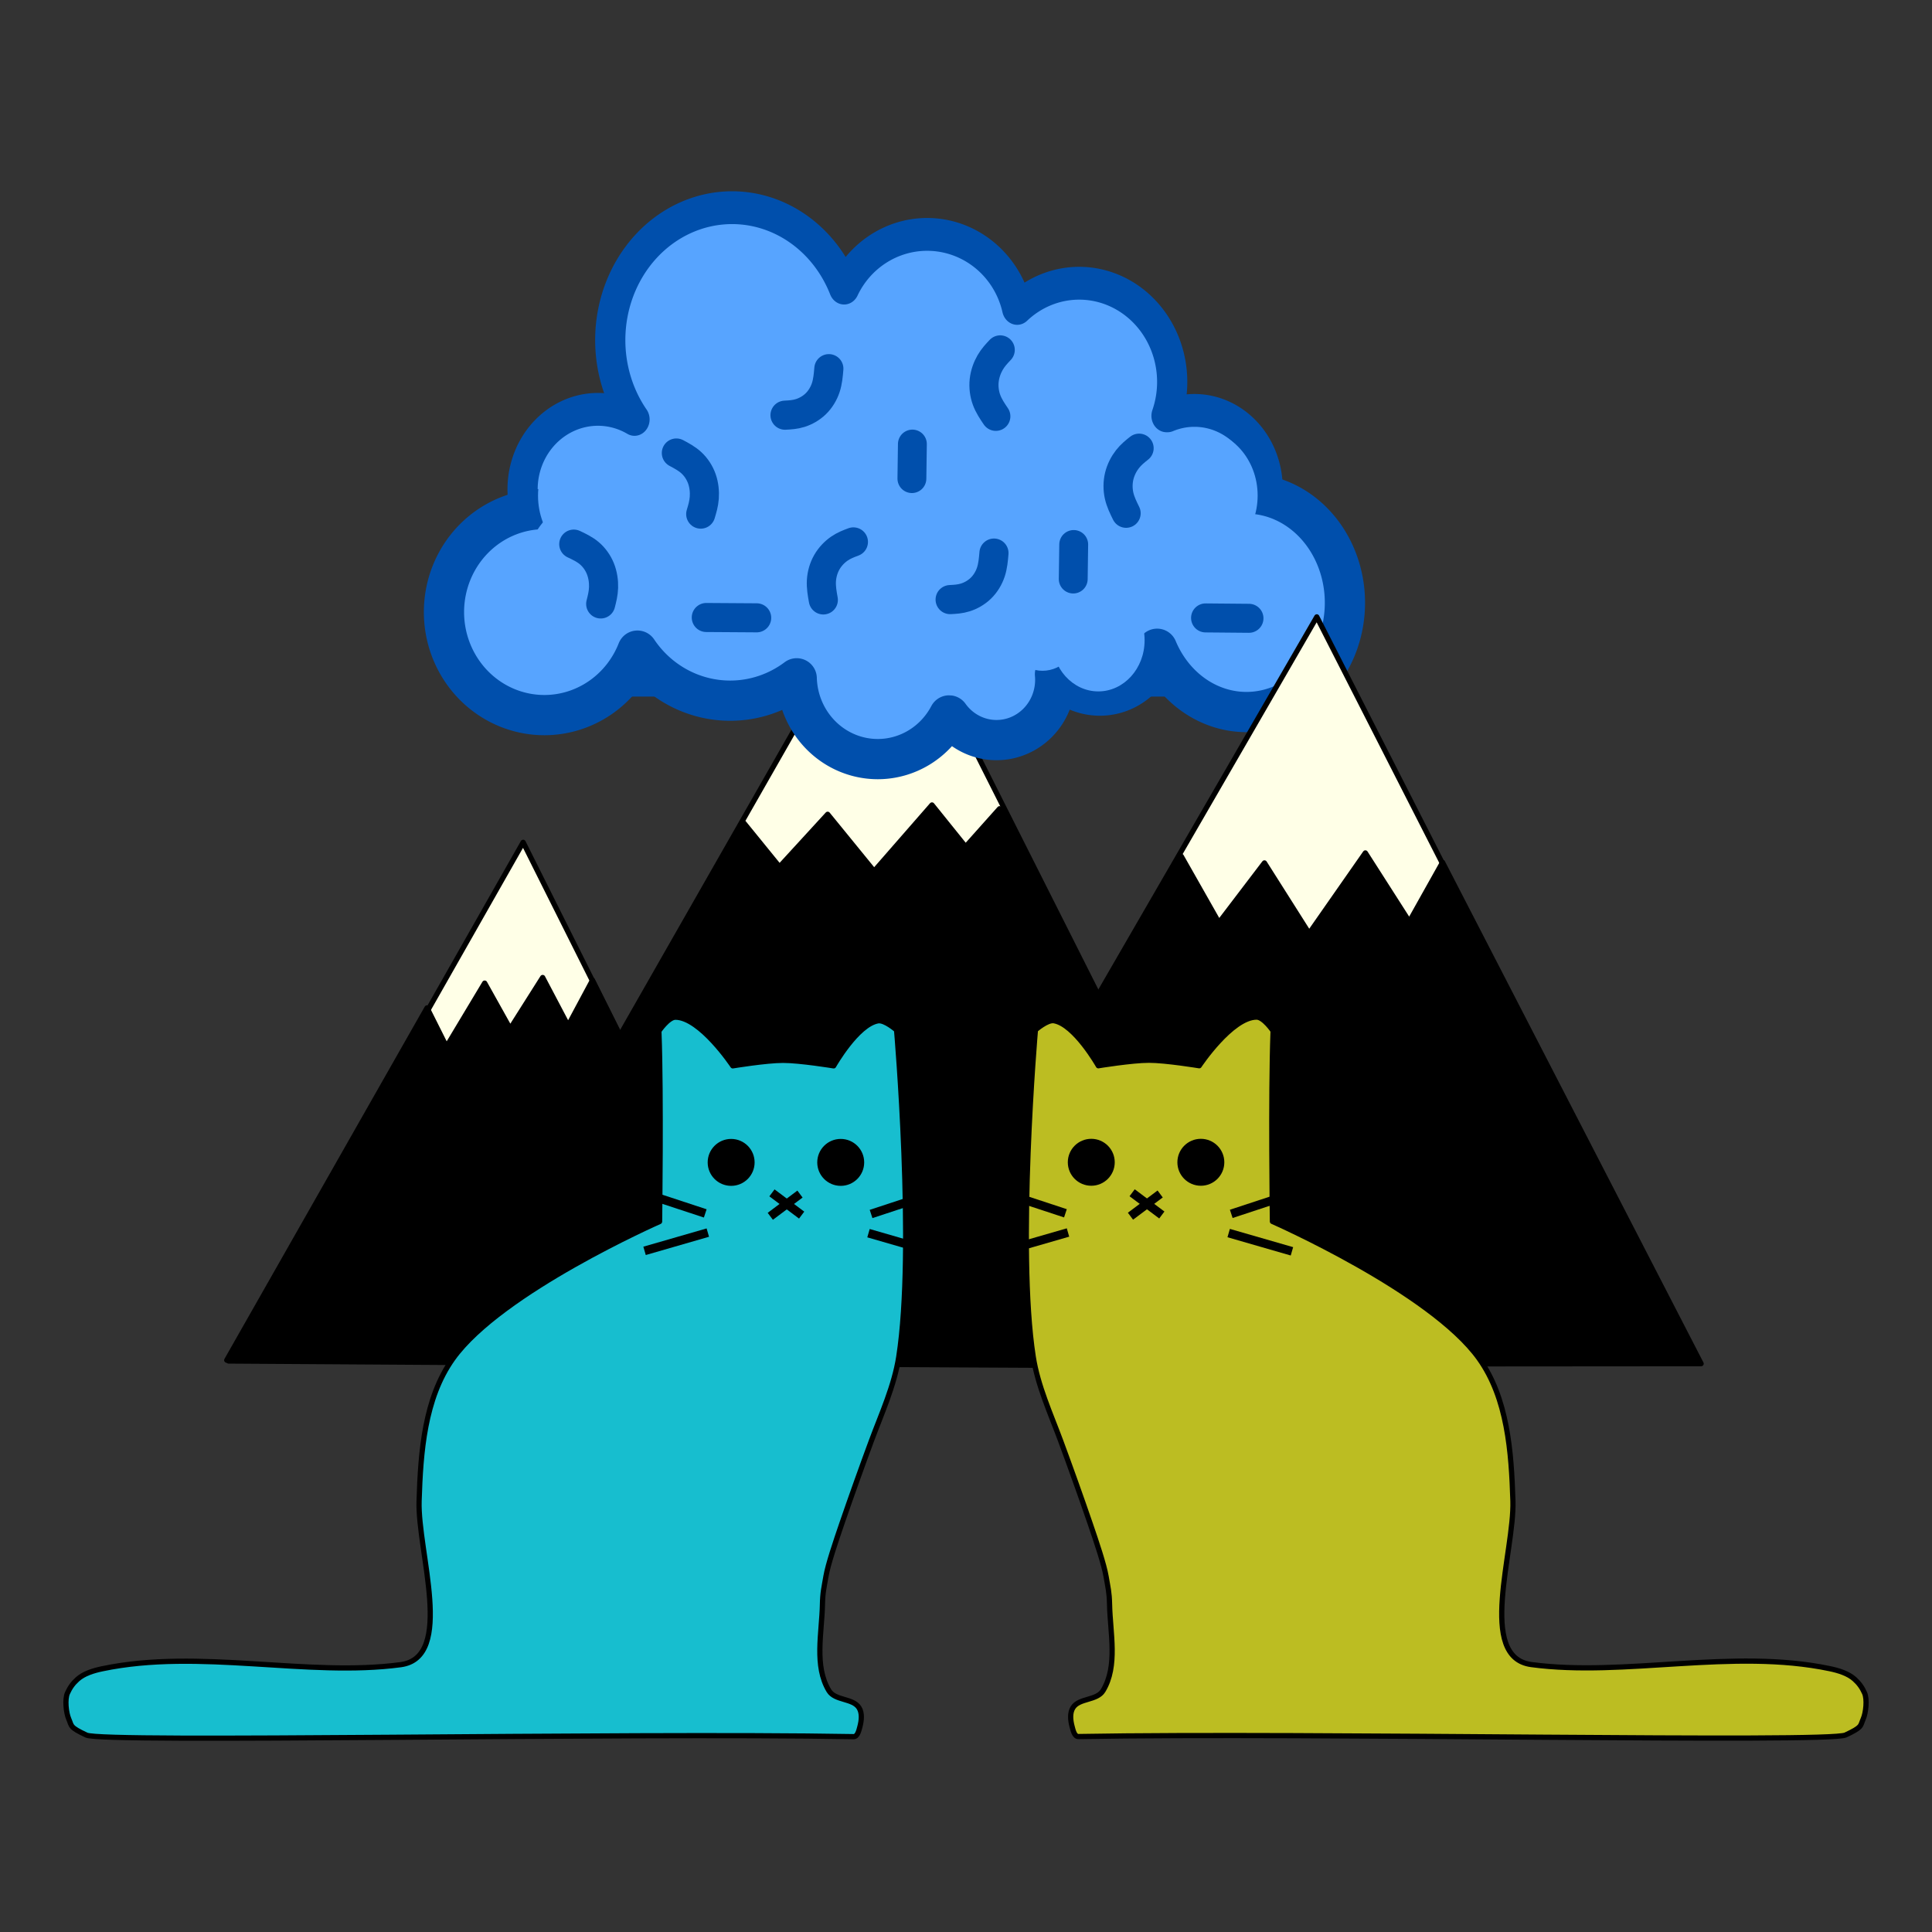 <?xml version="1.0" encoding="UTF-8" standalone="no"?>
<!-- Created with Inkscape (http://www.inkscape.org/) -->

<svg
   width="1400"
   height="1400"
   viewBox="0 0 370.417 370.417"
   version="1.1"
   id="svg4139"
   xml:space="preserve"
   inkscape:version="1.3.2 (091e20ef0f, 2023-11-25)"
   sodipodi:docname="IconArticle1.svg"
   inkscape:export-filename="IconArticle1_1_clip_1.png"
   inkscape:export-xdpi="96"
   inkscape:export-ydpi="96"
   xmlns:inkscape="http://www.inkscape.org/namespaces/inkscape"
   xmlns:sodipodi="http://sodipodi.sourceforge.net/DTD/sodipodi-0.dtd"
   xmlns="http://www.w3.org/2000/svg"
   xmlns:svg="http://www.w3.org/2000/svg"><rect x="0" y="0" width="370.417" height="370.417" fill="#333333" stroke="none"/><sodipodi:namedview
     id="namedview4141"
     pagecolor="#ffffff"
     bordercolor="#000000"
     borderopacity="0.25"
     inkscape:showpageshadow="2"
     inkscape:pageopacity="0.0"
     inkscape:pagecheckerboard="0"
     inkscape:deskcolor="#d1d1d1"
     inkscape:document-units="mm"
     showgrid="false"
     inkscape:zoom="0.31496409"
     inkscape:cx="792.1538"
     inkscape:cy="677.85505"
     inkscape:window-width="1920"
     inkscape:window-height="1011"
     inkscape:window-x="0"
     inkscape:window-y="0"
     inkscape:window-maximized="1"
     inkscape:current-layer="layer1" /><defs
     id="defs4136"><clipPath
       clipPathUnits="userSpaceOnUse"
       id="clipPath1115"><rect
         style="fill:none;stroke:#000000;stroke-width:1.178;stroke-miterlimit:4;stroke-dasharray:none;stroke-opacity:1"
         id="rect1117"
         width="261.024"
         height="510.544"
         x="1.33"
         y="2.36" /></clipPath><inkscape:path-effect
       effect="bspline"
       id="path-effect1261"
       is_visible="true"
       lpeversion="1"
       weight="33.333"
       steps="2"
       helper_size="0"
       apply_no_weight="true"
       apply_with_weight="true"
       only_selected="false"
       uniform="false" /><inkscape:path-effect
       effect="bspline"
       id="path-effect1342"
       is_visible="true"
       lpeversion="1"
       weight="33.333"
       steps="2"
       helper_size="0"
       apply_no_weight="true"
       apply_with_weight="true"
       only_selected="false"
       uniform="false" /><inkscape:path-effect
       effect="bspline"
       id="path-effect1366"
       is_visible="true"
       lpeversion="1"
       weight="33.333"
       steps="2"
       helper_size="0"
       apply_no_weight="true"
       apply_with_weight="true"
       only_selected="false"
       uniform="false" /><inkscape:path-effect
       effect="bspline"
       id="path-effect1390"
       is_visible="true"
       lpeversion="1"
       weight="33.333"
       steps="2"
       helper_size="0"
       apply_no_weight="true"
       apply_with_weight="true"
       only_selected="false"
       uniform="false" /><inkscape:path-effect
       effect="bspline"
       id="path-effect1414"
       is_visible="true"
       lpeversion="1"
       weight="33.333"
       steps="2"
       helper_size="0"
       apply_no_weight="true"
       apply_with_weight="true"
       only_selected="false"
       uniform="false" /><inkscape:path-effect
       effect="bspline"
       id="path-effect1438"
       is_visible="true"
       lpeversion="1"
       weight="33.333"
       steps="2"
       helper_size="0"
       apply_no_weight="true"
       apply_with_weight="true"
       only_selected="false"
       uniform="false" /><inkscape:path-effect
       effect="bspline"
       id="path-effect1462"
       is_visible="true"
       lpeversion="1"
       weight="33.333"
       steps="2"
       helper_size="0"
       apply_no_weight="true"
       apply_with_weight="true"
       only_selected="false"
       uniform="false" /><inkscape:path-effect
       effect="bspline"
       id="path-effect952"
       is_visible="true"
       lpeversion="1"
       weight="33.333"
       steps="2"
       helper_size="0"
       apply_no_weight="true"
       apply_with_weight="true"
       only_selected="false"
       uniform="false" /><inkscape:path-effect
       effect="bspline"
       id="path-effect999"
       is_visible="true"
       lpeversion="1"
       weight="33.333"
       steps="2"
       helper_size="0"
       apply_no_weight="true"
       apply_with_weight="true"
       only_selected="false"
       uniform="false" /><inkscape:path-effect
       effect="bspline"
       id="path-effect1023"
       is_visible="true"
       lpeversion="1"
       weight="33.333"
       steps="2"
       helper_size="0"
       apply_no_weight="true"
       apply_with_weight="true"
       only_selected="false"
       uniform="false" /><inkscape:path-effect
       effect="bspline"
       id="path-effect1047"
       is_visible="true"
       lpeversion="1"
       weight="33.333"
       steps="2"
       helper_size="0"
       apply_no_weight="true"
       apply_with_weight="true"
       only_selected="false"
       uniform="false" /><clipPath
       clipPathUnits="userSpaceOnUse"
       id="clipPath1115-6"><rect
         style="fill:none;stroke:#000000;stroke-width:1.178;stroke-miterlimit:4;stroke-dasharray:none;stroke-opacity:1"
         id="rect1117-7"
         width="261.024"
         height="510.544"
         x="1.33"
         y="2.36" /></clipPath><clipPath
       clipPathUnits="userSpaceOnUse"
       id="clipPath9566"><g
         id="g9598"
         transform="matrix(1.74,0,0,1.769,-418.389,-308.073)"
         style="opacity:0.516"><g
           id="g9578"
           transform="matrix(0,0.487,-0.448,0,404.157,-35.967)"><path
             id="path9568"
             clip-path="url(#clipPath1115)"
             style="fill:#57a4ff;fill-opacity:1;stroke:#004fac;stroke-width:16.215;stroke-linejoin:round;stroke-miterlimit:4;stroke-dasharray:none;stroke-opacity:1"
             d="m 222.193,14.262 a 49.728,46.736 0 0 0 -49.562,42.939 38.354,39.293 0 0 0 -13.262,-2.422 38.354,39.293 0 0 0 -38.354,39.293 38.354,39.293 0 0 0 2.678,14.422 v 0.561 a 48.743,49.937 0 0 0 -16.752,-3.043 48.743,49.937 0 0 0 -48.744,49.938 48.743,49.937 0 0 0 12.432,33.311 47.321,49.638 0 0 0 -36.559,48.338 47.321,49.638 0 0 0 26.525,44.588 65.414,65.414 0 0 0 -39.719,60.156 65.414,65.414 0 0 0 65.414,65.412 65.414,65.414 0 0 0 39.166,-13.021 39.496,40.463 0 0 0 -4.961,19.637 39.496,40.463 0 0 0 39.494,40.463 39.496,40.463 0 0 0 10.932,-1.58 54.735,47.128 0 0 0 53.525,37.281 54.735,47.128 0 0 0 54.734,-47.129 54.735,47.128 0 0 0 -25.521,-39.854 h 0.807 V 96.553 A 49.728,46.736 0 0 0 271.92,60.998 49.728,46.736 0 0 0 222.193,14.262 Z m -98.5,188.58 v 12.512 a 47.321,49.638 0 0 0 -6.762,-10.529 48.743,49.937 0 0 0 6.762,-1.982 z m 0,57 v 28.836 a 65.414,65.414 0 0 0 -17.666,-8.701 47.321,49.638 0 0 0 17.666,-20.135 z m 19.791,114.248 h 12.736 a 39.496,40.463 0 0 0 -15.979,5.238 65.414,65.414 0 0 0 3.242,-5.238 z m 20.271,0 h 36.93 v 26.859 a 54.735,47.128 0 0 0 -3,1.344 39.496,40.463 0 0 0 -33.93,-28.203 z"
             transform="translate(88.174,2.952)" /><rect
             style="fill:#57a4ff;fill-opacity:1;stroke:#57a4ff;stroke-width:16.215;stroke-linejoin:round;stroke-miterlimit:4;stroke-dasharray:none;stroke-opacity:1"
             id="rect9570"
             width="86.166"
             height="167.557"
             x="177.985"
             y="167.191" /><rect
             style="fill:#57a4ff;fill-opacity:1;stroke:#57a4ff;stroke-width:6.691;stroke-linejoin:round;stroke-miterlimit:4;stroke-dasharray:none;stroke-opacity:1"
             id="rect9572"
             width="51.091"
             height="48.114"
             x="256.012"
             y="368.234" /><rect
             style="fill:#57a4ff;fill-opacity:1;stroke:#57a4ff;stroke-width:5.397;stroke-linejoin:round;stroke-miterlimit:4;stroke-dasharray:none;stroke-opacity:1"
             id="rect9574"
             width="52.385"
             height="30.536"
             x="222.432"
             y="360.022" /><rect
             style="fill:#57a4ff;fill-opacity:1;stroke:#004fac;stroke-width:14.543;stroke-linecap:round;stroke-linejoin:round;stroke-miterlimit:4;stroke-dasharray:none;stroke-opacity:1"
             id="rect9576"
             width="2.749"
             height="445.5"
             x="340.403"
             y="32.939" /></g><path
           id="path9580"
           style="fill:#57a4ff;fill-opacity:1;stroke:#004fac;stroke-width:9.677;stroke-linecap:round;stroke-linejoin:round"
           d="m 248.976,80.168 a 27.071,27.784 0 0 0 -25.649,18.984 24.149,24.784 0 0 0 -19.019,-9.515 24.149,24.784 0 0 0 -24.149,24.785 24.149,24.784 0 0 0 24.149,24.785 24.149,24.784 0 0 0 22.394,-15.512 27.071,27.784 0 0 0 22.304,12.041 27.071,27.784 0 0 0 16.008,-5.38 19.509,20.023 0 0 0 19.499,19.436 19.509,20.023 0 0 0 17.166,-10.508 14.129,14.501 0 0 0 11.398,5.934 14.129,14.501 0 0 0 14.129,-14.501 14.129,14.501 0 0 0 -0.062,-1.346 14.129,14.501 0 0 0 10.796,5.146 14.129,14.501 0 0 0 13.775,-11.271 23.691,26.281 0 0 0 21.488,15.223 23.691,26.281 0 0 0 23.691,-26.283 23.691,26.281 0 0 0 -23.691,-26.281 23.691,26.281 0 0 0 -23.687,25.801 14.129,14.501 0 0 0 -11.576,-6.191 14.129,14.501 0 0 0 -14.129,14.501 14.129,14.501 0 0 0 0.062,1.348 14.129,14.501 0 0 0 -10.796,-5.148 14.129,14.501 0 0 0 -10.834,5.197 19.509,20.023 0 0 0 -17.73,-11.669 19.509,20.023 0 0 0 -8.705,2.105 27.071,27.784 0 0 0 0.268,-3.899 27.071,27.784 0 0 0 -27.07,-27.783 27.071,27.784 0 0 0 -0.03,0 z" /><ellipse
           style="fill:#57a4ff;fill-opacity:1;stroke:none;stroke-width:6.172;stroke-linecap:round;stroke-linejoin:round"
           id="ellipse9582"
           cx="217.637"
           cy="86.426"
           rx="14.853"
           ry="16.391" /><ellipse
           style="fill:#57a4ff;fill-opacity:1;stroke:none;stroke-width:5.997;stroke-linecap:round;stroke-linejoin:round"
           id="ellipse9584"
           cx="361.463"
           cy="86.389"
           rx="14.434"
           ry="15.929" /><ellipse
           style="fill:#57a4ff;fill-opacity:1;stroke:none;stroke-width:4.628;stroke-linecap:round;stroke-linejoin:round"
           id="ellipse9586"
           cx="337.567"
           cy="121.215"
           rx="11.137"
           ry="12.291" /><ellipse
           style="fill:#57a4ff;fill-opacity:1;stroke:none;stroke-width:3.665;stroke-linecap:round;stroke-linejoin:round"
           id="ellipse9588"
           cx="324.15"
           cy="118.808"
           rx="8.821"
           ry="9.735" /><ellipse
           style="fill:#57a4ff;fill-opacity:1;stroke:none;stroke-width:7.982;stroke-linecap:round;stroke-linejoin:round"
           id="ellipse9590"
           cx="335.387"
           cy="-205.323"
           rx="20.442"
           ry="19.92"
           transform="matrix(0.652,0.758,-0.641,0.768,0,0)" /><ellipse
           style="fill:#57a4ff;fill-opacity:1;stroke:none;stroke-width:7.439;stroke-linecap:round;stroke-linejoin:round"
           id="ellipse9592"
           cx="332.595"
           cy="-192.694"
           rx="19.027"
           ry="18.588"
           transform="matrix(0.58,0.815,-0.569,0.822,0,0)"
           inkscape:transform-center-x="-73.2452"
           inkscape:transform-center-y="-59.638544" /><ellipse
           style="fill:#57a4ff;fill-opacity:1;stroke:none;stroke-width:6.172;stroke-linecap:round;stroke-linejoin:round"
           id="ellipse9594"
           cx="214.813"
           cy="104.033"
           rx="14.853"
           ry="16.391" /><rect
           style="fill:#57a4ff;fill-opacity:1;stroke:none;stroke-width:14.571;stroke-linecap:round;stroke-linejoin:round"
           id="rect9596"
           width="130.426"
           height="45.051"
           x="222.46"
           y="72.833" /></g></clipPath><clipPath
       clipPathUnits="userSpaceOnUse"
       id="clipPath1115-9"><rect
         style="fill:none;stroke:#000000;stroke-width:1.178;stroke-miterlimit:4;stroke-dasharray:none;stroke-opacity:1"
         id="rect1117-2"
         width="261.024"
         height="510.544"
         x="1.33"
         y="2.36" /></clipPath><inkscape:path-effect
       effect="bspline"
       id="path-effect1261-0"
       is_visible="true"
       lpeversion="1"
       weight="33.333"
       steps="2"
       helper_size="0"
       apply_no_weight="true"
       apply_with_weight="true"
       only_selected="false"
       uniform="false" /><inkscape:path-effect
       effect="bspline"
       id="path-effect1342-2"
       is_visible="true"
       lpeversion="1"
       weight="33.333"
       steps="2"
       helper_size="0"
       apply_no_weight="true"
       apply_with_weight="true"
       only_selected="false"
       uniform="false" /><inkscape:path-effect
       effect="bspline"
       id="path-effect1366-3"
       is_visible="true"
       lpeversion="1"
       weight="33.333"
       steps="2"
       helper_size="0"
       apply_no_weight="true"
       apply_with_weight="true"
       only_selected="false"
       uniform="false" /><inkscape:path-effect
       effect="bspline"
       id="path-effect1390-7"
       is_visible="true"
       lpeversion="1"
       weight="33.333"
       steps="2"
       helper_size="0"
       apply_no_weight="true"
       apply_with_weight="true"
       only_selected="false"
       uniform="false" /><inkscape:path-effect
       effect="bspline"
       id="path-effect1414-5"
       is_visible="true"
       lpeversion="1"
       weight="33.333"
       steps="2"
       helper_size="0"
       apply_no_weight="true"
       apply_with_weight="true"
       only_selected="false"
       uniform="false" /><inkscape:path-effect
       effect="bspline"
       id="path-effect1438-9"
       is_visible="true"
       lpeversion="1"
       weight="33.333"
       steps="2"
       helper_size="0"
       apply_no_weight="true"
       apply_with_weight="true"
       only_selected="false"
       uniform="false" /><inkscape:path-effect
       effect="bspline"
       id="path-effect1462-2"
       is_visible="true"
       lpeversion="1"
       weight="33.333"
       steps="2"
       helper_size="0"
       apply_no_weight="true"
       apply_with_weight="true"
       only_selected="false"
       uniform="false" /><inkscape:path-effect
       effect="bspline"
       id="path-effect952-2"
       is_visible="true"
       lpeversion="1"
       weight="33.333"
       steps="2"
       helper_size="0"
       apply_no_weight="true"
       apply_with_weight="true"
       only_selected="false"
       uniform="false" /><inkscape:path-effect
       effect="bspline"
       id="path-effect999-8"
       is_visible="true"
       lpeversion="1"
       weight="33.333"
       steps="2"
       helper_size="0"
       apply_no_weight="true"
       apply_with_weight="true"
       only_selected="false"
       uniform="false" /><inkscape:path-effect
       effect="bspline"
       id="path-effect1023-9"
       is_visible="true"
       lpeversion="1"
       weight="33.333"
       steps="2"
       helper_size="0"
       apply_no_weight="true"
       apply_with_weight="true"
       only_selected="false"
       uniform="false" /><inkscape:path-effect
       effect="bspline"
       id="path-effect1047-7"
       is_visible="true"
       lpeversion="1"
       weight="33.333"
       steps="2"
       helper_size="0"
       apply_no_weight="true"
       apply_with_weight="true"
       only_selected="false"
       uniform="false" /><inkscape:path-effect
       effect="bspline"
       id="path-effect1257"
       is_visible="true"
       lpeversion="1"
       weight="33.333"
       steps="2"
       helper_size="0"
       apply_no_weight="true"
       apply_with_weight="true"
       only_selected="false"
       uniform="false" /><clipPath
       clipPathUnits="userSpaceOnUse"
       id="clipPath1115-3"><rect
         style="fill:none;stroke:#000000;stroke-width:1.178;stroke-miterlimit:4;stroke-dasharray:none;stroke-opacity:1"
         id="rect1117-6"
         width="261.024"
         height="510.544"
         x="1.33"
         y="2.36" /></clipPath><inkscape:path-effect
       effect="bspline"
       id="path-effect1261-1"
       is_visible="true"
       lpeversion="1"
       weight="33.333"
       steps="2"
       helper_size="0"
       apply_no_weight="true"
       apply_with_weight="true"
       only_selected="false"
       uniform="false" /><inkscape:path-effect
       effect="bspline"
       id="path-effect1342-29"
       is_visible="true"
       lpeversion="1"
       weight="33.333"
       steps="2"
       helper_size="0"
       apply_no_weight="true"
       apply_with_weight="true"
       only_selected="false"
       uniform="false" /><inkscape:path-effect
       effect="bspline"
       id="path-effect1366-31"
       is_visible="true"
       lpeversion="1"
       weight="33.333"
       steps="2"
       helper_size="0"
       apply_no_weight="true"
       apply_with_weight="true"
       only_selected="false"
       uniform="false" /><inkscape:path-effect
       effect="bspline"
       id="path-effect1390-9"
       is_visible="true"
       lpeversion="1"
       weight="33.333"
       steps="2"
       helper_size="0"
       apply_no_weight="true"
       apply_with_weight="true"
       only_selected="false"
       uniform="false" /><inkscape:path-effect
       effect="bspline"
       id="path-effect1414-4"
       is_visible="true"
       lpeversion="1"
       weight="33.333"
       steps="2"
       helper_size="0"
       apply_no_weight="true"
       apply_with_weight="true"
       only_selected="false"
       uniform="false" /><inkscape:path-effect
       effect="bspline"
       id="path-effect1438-7"
       is_visible="true"
       lpeversion="1"
       weight="33.333"
       steps="2"
       helper_size="0"
       apply_no_weight="true"
       apply_with_weight="true"
       only_selected="false"
       uniform="false" /><inkscape:path-effect
       effect="bspline"
       id="path-effect1462-8"
       is_visible="true"
       lpeversion="1"
       weight="33.333"
       steps="2"
       helper_size="0"
       apply_no_weight="true"
       apply_with_weight="true"
       only_selected="false"
       uniform="false" /><inkscape:path-effect
       effect="bspline"
       id="path-effect952-4"
       is_visible="true"
       lpeversion="1"
       weight="33.333"
       steps="2"
       helper_size="0"
       apply_no_weight="true"
       apply_with_weight="true"
       only_selected="false"
       uniform="false" /><inkscape:path-effect
       effect="bspline"
       id="path-effect999-5"
       is_visible="true"
       lpeversion="1"
       weight="33.333"
       steps="2"
       helper_size="0"
       apply_no_weight="true"
       apply_with_weight="true"
       only_selected="false"
       uniform="false" /><inkscape:path-effect
       effect="bspline"
       id="path-effect1023-0"
       is_visible="true"
       lpeversion="1"
       weight="33.333"
       steps="2"
       helper_size="0"
       apply_no_weight="true"
       apply_with_weight="true"
       only_selected="false"
       uniform="false" /><inkscape:path-effect
       effect="bspline"
       id="path-effect1047-3"
       is_visible="true"
       lpeversion="1"
       weight="33.333"
       steps="2"
       helper_size="0"
       apply_no_weight="true"
       apply_with_weight="true"
       only_selected="false"
       uniform="false" /><inkscape:path-effect
       effect="bspline"
       id="path-effect986"
       is_visible="true"
       lpeversion="1"
       weight="33.333"
       steps="2"
       helper_size="0"
       apply_no_weight="true"
       apply_with_weight="true"
       only_selected="false"
       uniform="false" /><inkscape:path-effect
       effect="bspline"
       id="path-effect1191"
       is_visible="true"
       lpeversion="1"
       weight="33.333"
       steps="2"
       helper_size="0"
       apply_no_weight="true"
       apply_with_weight="true"
       only_selected="false"
       uniform="false" /><inkscape:path-effect
       effect="bspline"
       id="path-effect1276"
       is_visible="true"
       lpeversion="1"
       weight="33.333"
       steps="2"
       helper_size="0"
       apply_no_weight="true"
       apply_with_weight="true"
       only_selected="false"
       uniform="false" /><inkscape:path-effect
       effect="bspline"
       id="path-effect1295"
       is_visible="true"
       lpeversion="1"
       weight="33.333"
       steps="2"
       helper_size="0"
       apply_no_weight="true"
       apply_with_weight="true"
       only_selected="false"
       uniform="false" /><clipPath
       clipPathUnits="userSpaceOnUse"
       id="clipPath1115-9-3"><rect
         style="fill:none;stroke:#000000;stroke-width:1.178;stroke-miterlimit:4;stroke-dasharray:none;stroke-opacity:1"
         id="rect1117-2-6"
         width="261.024"
         height="510.544"
         x="1.33"
         y="2.36" /></clipPath><inkscape:path-effect
       effect="bspline"
       id="path-effect1261-0-7"
       is_visible="true"
       lpeversion="1"
       weight="33.333"
       steps="2"
       helper_size="0"
       apply_no_weight="true"
       apply_with_weight="true"
       only_selected="false"
       uniform="false" /><inkscape:path-effect
       effect="bspline"
       id="path-effect1342-2-5"
       is_visible="true"
       lpeversion="1"
       weight="33.333"
       steps="2"
       helper_size="0"
       apply_no_weight="true"
       apply_with_weight="true"
       only_selected="false"
       uniform="false" /><inkscape:path-effect
       effect="bspline"
       id="path-effect1366-3-3"
       is_visible="true"
       lpeversion="1"
       weight="33.333"
       steps="2"
       helper_size="0"
       apply_no_weight="true"
       apply_with_weight="true"
       only_selected="false"
       uniform="false" /><inkscape:path-effect
       effect="bspline"
       id="path-effect1390-7-5"
       is_visible="true"
       lpeversion="1"
       weight="33.333"
       steps="2"
       helper_size="0"
       apply_no_weight="true"
       apply_with_weight="true"
       only_selected="false"
       uniform="false" /><inkscape:path-effect
       effect="bspline"
       id="path-effect1414-5-6"
       is_visible="true"
       lpeversion="1"
       weight="33.333"
       steps="2"
       helper_size="0"
       apply_no_weight="true"
       apply_with_weight="true"
       only_selected="false"
       uniform="false" /><inkscape:path-effect
       effect="bspline"
       id="path-effect1438-9-2"
       is_visible="true"
       lpeversion="1"
       weight="33.333"
       steps="2"
       helper_size="0"
       apply_no_weight="true"
       apply_with_weight="true"
       only_selected="false"
       uniform="false" /><inkscape:path-effect
       effect="bspline"
       id="path-effect1462-2-9"
       is_visible="true"
       lpeversion="1"
       weight="33.333"
       steps="2"
       helper_size="0"
       apply_no_weight="true"
       apply_with_weight="true"
       only_selected="false"
       uniform="false" /><inkscape:path-effect
       effect="bspline"
       id="path-effect952-2-1"
       is_visible="true"
       lpeversion="1"
       weight="33.333"
       steps="2"
       helper_size="0"
       apply_no_weight="true"
       apply_with_weight="true"
       only_selected="false"
       uniform="false" /><inkscape:path-effect
       effect="bspline"
       id="path-effect999-8-2"
       is_visible="true"
       lpeversion="1"
       weight="33.333"
       steps="2"
       helper_size="0"
       apply_no_weight="true"
       apply_with_weight="true"
       only_selected="false"
       uniform="false" /><inkscape:path-effect
       effect="bspline"
       id="path-effect1023-9-7"
       is_visible="true"
       lpeversion="1"
       weight="33.333"
       steps="2"
       helper_size="0"
       apply_no_weight="true"
       apply_with_weight="true"
       only_selected="false"
       uniform="false" /><inkscape:path-effect
       effect="bspline"
       id="path-effect1047-7-0"
       is_visible="true"
       lpeversion="1"
       weight="33.333"
       steps="2"
       helper_size="0"
       apply_no_weight="true"
       apply_with_weight="true"
       only_selected="false"
       uniform="false" /><style
       type="text/css"
       id="style1">*{stroke-linecap:butt;stroke-linejoin:round;}</style><path
       d="m 0,3.162 c 0.839,0 1.643,-0.333 2.236,-0.926 C 2.829,1.643 3.162,0.839 3.162,0 c 0,-0.839 -0.333,-1.643 -0.926,-2.236 C 1.643,-2.829 0.839,-3.162 0,-3.162 c -0.839,0 -1.643,0.333 -2.236,0.926 -0.593,0.593 -0.926,1.397 -0.926,2.236 0,0.839 0.333,1.643 0.926,2.236 C -1.643,2.829 -0.839,3.162 0,3.162 Z"
       id="m1146ecdaa1"
       style="stroke:#000000;stroke-width:0.3;stroke-opacity:0.85" /><path
       d="m 0,3.162 c 0.839,0 1.643,-0.333 2.236,-0.926 C 2.829,1.643 3.162,0.839 3.162,0 c 0,-0.839 -0.333,-1.643 -0.926,-2.236 C 1.643,-2.829 0.839,-3.162 0,-3.162 c -0.839,0 -1.643,0.333 -2.236,0.926 -0.593,0.593 -0.926,1.397 -0.926,2.236 0,0.839 0.333,1.643 0.926,2.236 C -1.643,2.829 -0.839,3.162 0,3.162 Z"
       id="mcabd317304"
       style="stroke:#000000;stroke-width:0.3;stroke-opacity:0.85" /><path
       d="m 0,3.162 c 0.839,0 1.643,-0.333 2.236,-0.926 C 2.829,1.643 3.162,0.839 3.162,0 c 0,-0.839 -0.333,-1.643 -0.926,-2.236 C 1.643,-2.829 0.839,-3.162 0,-3.162 c -0.839,0 -1.643,0.333 -2.236,0.926 -0.593,0.593 -0.926,1.397 -0.926,2.236 0,0.839 0.333,1.643 0.926,2.236 C -1.643,2.829 -0.839,3.162 0,3.162 Z"
       id="m0a5d161fe5"
       style="stroke:#000000;stroke-width:0.3;stroke-opacity:0.85" /><path
       d="m 0,3.162 c 0.839,0 1.643,-0.333 2.236,-0.926 C 2.829,1.643 3.162,0.839 3.162,0 c 0,-0.839 -0.333,-1.643 -0.926,-2.236 C 1.643,-2.829 0.839,-3.162 0,-3.162 c -0.839,0 -1.643,0.333 -2.236,0.926 -0.593,0.593 -0.926,1.397 -0.926,2.236 0,0.839 0.333,1.643 0.926,2.236 C -1.643,2.829 -0.839,3.162 0,3.162 Z"
       id="m68cc9e5e7c"
       style="stroke:#000000;stroke-width:0.3;stroke-opacity:0.85" /><path
       d="m 0,3.162 c 0.839,0 1.643,-0.333 2.236,-0.926 C 2.829,1.643 3.162,0.839 3.162,0 c 0,-0.839 -0.333,-1.643 -0.926,-2.236 C 1.643,-2.829 0.839,-3.162 0,-3.162 c -0.839,0 -1.643,0.333 -2.236,0.926 -0.593,0.593 -0.926,1.397 -0.926,2.236 0,0.839 0.333,1.643 0.926,2.236 C -1.643,2.829 -0.839,3.162 0,3.162 Z"
       id="m438908e4bd"
       style="stroke:#000000;stroke-width:0.3;stroke-opacity:0.85" /><path
       d="m 0,3.162 c 0.839,0 1.643,-0.333 2.236,-0.926 C 2.829,1.643 3.162,0.839 3.162,0 c 0,-0.839 -0.333,-1.643 -0.926,-2.236 C 1.643,-2.829 0.839,-3.162 0,-3.162 c -0.839,0 -1.643,0.333 -2.236,0.926 -0.593,0.593 -0.926,1.397 -0.926,2.236 0,0.839 0.333,1.643 0.926,2.236 C -1.643,2.829 -0.839,3.162 0,3.162 Z"
       id="m463858203d"
       style="stroke:#000000;stroke-width:0.3;stroke-opacity:0.85" /><path
       d="m 0,3.162 c 0.839,0 1.643,-0.333 2.236,-0.926 C 2.829,1.643 3.162,0.839 3.162,0 c 0,-0.839 -0.333,-1.643 -0.926,-2.236 C 1.643,-2.829 0.839,-3.162 0,-3.162 c -0.839,0 -1.643,0.333 -2.236,0.926 -0.593,0.593 -0.926,1.397 -0.926,2.236 0,0.839 0.333,1.643 0.926,2.236 C -1.643,2.829 -0.839,3.162 0,3.162 Z"
       id="mb734b07d9f"
       style="stroke:#000000;stroke-width:0.3;stroke-opacity:0.85" /><path
       d="m 0,3.162 c 0.839,0 1.643,-0.333 2.236,-0.926 C 2.829,1.643 3.162,0.839 3.162,0 c 0,-0.839 -0.333,-1.643 -0.926,-2.236 C 1.643,-2.829 0.839,-3.162 0,-3.162 c -0.839,0 -1.643,0.333 -2.236,0.926 -0.593,0.593 -0.926,1.397 -0.926,2.236 0,0.839 0.333,1.643 0.926,2.236 C -1.643,2.829 -0.839,3.162 0,3.162 Z"
       id="m078dbcae51"
       style="stroke:#000000;stroke-width:0.3;stroke-opacity:0.85" /><path
       d="M 0,0 V 3.5"
       id="mfb66f8498c"
       style="stroke:#000000;stroke-width:0.8" /><path
       d="m 2034,4250 q -487,0 -733,-480 -245,-479 -245,-1442 0,-959 245,-1439 246,-480 733,-480 491,0 736,480 246,480 246,1439 0,963 -246,1442 -245,480 -736,480 z m 0,500 q 785,0 1199,-621 414,-620 414,-1801 0,-1178 -414,-1799 -414,-620 -1199,-620 -784,0 -1198,620 -414,621 -414,1799 0,1181 414,1801 414,621 1198,621 z"
       id="DejaVuSans-30"
       transform="scale(0.016)" /><path
       d="m 684,794 h 660 V 0 H 684 Z"
       id="DejaVuSans-2e"
       transform="scale(0.016)" /><path
       d="M 1228,531 H 3431 V 0 H 469 v 531 q 359,372 979,998 621,627 780,809 303,340 423,576 121,236 121,464 0,372 -261,606 -261,235 -680,235 -297,0 -627,-103 -329,-103 -704,-313 v 638 q 381,153 712,231 332,78 607,78 725,0 1156,-363 431,-362 431,-968 0,-288 -108,-546 -107,-257 -392,-607 -78,-91 -497,-524 Q 1991,1309 1228,531 Z"
       id="DejaVuSans-32"
       transform="scale(0.016)" /><path
       d="m 2597,2516 q 453,-97 707,-404 255,-306 255,-756 0,-690 -475,-1069 -475,-378 -1350,-378 -293,0 -604,58 -311,58 -642,174 v 609 q 262,-153 574,-231 313,-78 654,-78 593,0 904,234 311,234 311,681 0,413 -289,645 -289,233 -804,233 h -544 v 519 h 569 q 465,0 712,186 247,186 247,536 0,359 -255,551 -254,193 -729,193 -260,0 -557,-57 -297,-56 -653,-174 v 562 q 360,100 674,150 314,50 592,50 719,0 1137,-327 419,-326 419,-882 0,-388 -222,-655 -222,-267 -631,-370 z"
       id="DejaVuSans-33"
       transform="scale(0.016)" /><path
       d="M 2419,4116 825,1625 h 1594 z m -166,550 h 794 V 1625 h 666 V 1100 H 3047 V 0 H 2419 V 1100 H 313 v 609 z"
       id="DejaVuSans-34"
       transform="scale(0.016)" /><path
       d="M 691,4666 H 3169 V 4134 H 1269 V 2991 q 137,47 274,70 138,23 276,23 781,0 1237,-428 457,-428 457,-1159 Q 3513,744 3044,326 2575,-91 1722,-91 1428,-91 1123,-41 819,9 494,109 v 635 q 281,-153 581,-228 300,-75 634,-75 541,0 856,284 316,284 316,772 0,487 -316,771 -315,285 -856,285 -253,0 -505,-56 -251,-56 -513,-175 z"
       id="DejaVuSans-35"
       transform="scale(0.016)" /><path
       d="m 2113,2584 q -425,0 -674,-291 -248,-290 -248,-796 0,-503 248,-796 249,-292 674,-292 425,0 673,292 248,293 248,796 0,506 -248,796 -248,291 -673,291 z m 1253,1979 v -575 q -238,112 -480,171 -242,60 -480,60 -625,0 -955,-422 -329,-422 -376,-1275 184,272 462,417 279,145 613,145 703,0 1111,-427 408,-426 408,-1160 0,-719 -425,-1154 -425,-434 -1131,-434 -810,0 -1238,620 -428,621 -428,1799 0,1106 525,1764 525,658 1409,658 238,0 480,-47 242,-47 505,-140 z"
       id="DejaVuSans-36"
       transform="scale(0.016)" /><path
       d="M 525,4666 H 3525 V 4397 L 1831,0 H 1172 L 2766,4134 H 525 Z"
       id="DejaVuSans-37"
       transform="scale(0.016)" /><path
       d="m 2034,2216 q -450,0 -708,-241 -257,-241 -257,-662 0,-422 257,-663 258,-241 708,-241 450,0 709,242 260,243 260,662 0,421 -258,662 -257,241 -711,241 z m -631,268 q -406,100 -633,378 -226,279 -226,679 0,559 398,884 399,325 1092,325 697,0 1094,-325 397,-325 397,-884 0,-400 -227,-679 -226,-278 -629,-378 456,-106 710,-416 255,-309 255,-755 Q 3634,634 3220,271 2806,-91 2034,-91 1263,-91 848,271 434,634 434,1313 q 0,446 256,755 257,310 713,416 z m -231,997 q 0,-362 226,-565 227,-203 636,-203 407,0 636,203 230,203 230,565 0,363 -230,566 -229,203 -636,203 -409,0 -636,-203 -226,-203 -226,-566 z"
       id="DejaVuSans-38"
       transform="scale(0.016)" /><path
       d="m 703,97 v 575 q 238,-113 481,-172 244,-59 479,-59 625,0 954,420 330,420 377,1277 -181,-269 -460,-413 -278,-144 -615,-144 -700,0 -1108,423 -408,424 -408,1159 0,718 425,1152 425,435 1131,435 810,0 1236,-621 427,-620 427,-1801 Q 3622,1225 3098,567 2575,-91 1691,-91 1453,-91 1209,-44 966,3 703,97 Z m 1256,1978 q 425,0 673,290 249,291 249,798 0,503 -249,795 -248,292 -673,292 -425,0 -673,-292 -248,-292 -248,-795 0,-507 248,-798 248,-290 673,-290 z"
       id="DejaVuSans-39"
       transform="scale(0.016)" /><path
       d="M 794,531 H 1825 V 4091 L 703,3866 v 575 l 1116,225 h 631 V 531 H 3481 V 0 H 794 Z"
       id="DejaVuSans-31"
       transform="scale(0.016)" /><path
       d="m 2194,1759 q -697,0 -966,-159 -269,-159 -269,-544 0,-306 202,-486 202,-179 548,-179 479,0 768,339 289,339 289,901 v 128 z m 1147,238 V 0 H 2766 V 531 Q 2569,213 2275,61 1981,-91 1556,-91 q -537,0 -855,302 -317,302 -317,808 0,590 395,890 396,300 1180,300 h 807 v 57 q 0,397 -261,614 -261,217 -733,217 -300,0 -585,-72 -284,-72 -546,-216 v 532 q 315,122 612,182 297,61 578,61 760,0 1135,-394 375,-393 375,-1193 z"
       id="DejaVuSans-61"
       transform="scale(0.016)" /><path
       d="m 3116,1747 q 0,634 -261,995 -261,361 -717,361 -457,0 -718,-361 -261,-361 -261,-995 0,-634 261,-995 261,-361 718,-361 456,0 717,361 261,361 261,995 z M 1159,2969 q 182,312 458,463 277,152 661,152 638,0 1036,-506 399,-506 399,-1331 Q 3713,922 3314,415 2916,-91 2278,-91 1894,-91 1617,61 1341,213 1159,525 V 0 H 581 v 4863 h 578 z"
       id="DejaVuSans-62"
       transform="scale(0.016)" /><path
       d="M 191,3500 H 800 L 1894,563 2988,3500 h 609 L 2284,0 h -781 z"
       id="DejaVuSans-76"
       transform="scale(0.016)" /><path
       d="M 0,0 H -3.5"
       id="m3dac48299d"
       style="stroke:#000000;stroke-width:0.8" /><path
       d="m 603,3500 h 575 V 0 H 603 Z m 0,1363 h 575 V 4134 H 603 Z"
       id="DejaVuSans-69"
       transform="scale(0.016)" /><path
       d="m 544,1381 v 2119 h 575 V 1403 q 0,-497 193,-746 194,-248 582,-248 465,0 735,297 271,297 271,810 v 1984 h 575 V 0 H 2900 V 538 Q 2691,219 2414,64 2138,-91 1772,-91 1169,-91 856,284 544,659 544,1381 Z m 1447,2203 z"
       id="DejaVuSans-75"
       transform="scale(0.016)" /><path
       d="m 213,4666 h 637 l 981,-3944 978,3944 h 710 l 981,-3944 978,3944 h 641 L 4947,0 H 4153 L 3169,4050 2175,0 h -794 z"
       id="DejaVuSans-57"
       transform="scale(0.016)" /><path
       d="M 3513,2113 V 0 h -575 v 2094 q 0,497 -194,743 -194,247 -581,247 -466,0 -735,-297 -269,-296 -269,-809 V 0 H 581 v 4863 h 578 V 2956 q 207,316 486,472 280,156 646,156 603,0 912,-373 310,-373 310,-1098 z"
       id="DejaVuSans-68"
       transform="scale(0.016)" /><path
       d="M 1172,4494 V 3500 H 2356 V 3053 H 1172 V 1153 q 0,-428 117,-550 117,-122 477,-122 h 590 V 0 H 1766 Q 1100,0 847,248 594,497 594,1153 V 3053 H 172 v 447 h 422 v 994 z"
       id="DejaVuSans-74"
       transform="scale(0.016)" /><path
       d="m 1959,3097 q -462,0 -731,-361 -269,-361 -269,-989 0,-628 267,-989 268,-361 733,-361 460,0 728,362 269,363 269,988 0,622 -269,986 -268,364 -728,364 z m 0,487 q 750,0 1178,-488 429,-487 429,-1349 Q 3566,888 3137,398 2709,-91 1959,-91 1206,-91 779,398 353,888 353,1747 q 0,862 426,1349 427,488 1180,488 z"
       id="DejaVuSans-6f"
       transform="scale(0.016)" /><path
       d="m 603,4863 h 575 V 0 H 603 Z"
       id="DejaVuSans-6c"
       transform="scale(0.016)" /><path
       d="m 2906,2969 v 1894 h 575 V 0 H 2906 V 525 Q 2725,213 2448,61 2172,-91 1784,-91 1150,-91 751,415 353,922 353,1747 q 0,825 398,1331 399,506 1033,506 388,0 664,-152 277,-151 458,-463 z M 947,1747 q 0,-634 261,-995 261,-361 717,-361 456,0 718,361 263,361 263,995 0,634 -263,995 -262,361 -718,361 -456,0 -717,-361 -261,-361 -261,-995 z"
       id="DejaVuSans-64"
       transform="scale(0.016)" /><path
       d="M 2188,4044 1331,1722 h 1716 z m -357,622 h 716 L 4325,0 H 3669 L 3244,1197 H 1141 L 716,0 H 50 Z"
       id="DejaVuSans-41"
       transform="scale(0.016)" /><path
       d="M -19,4666 H 3928 V 4134 H 2272 V 0 H 1638 V 4134 H -19 Z"
       id="DejaVuSans-54"
       transform="scale(0.016)" /><path
       d="M 3513,2113 V 0 h -575 v 2094 q 0,497 -194,743 -194,247 -581,247 -466,0 -735,-297 -269,-296 -269,-809 V 0 H 581 v 3500 h 578 v -544 q 207,316 486,472 280,156 646,156 603,0 912,-373 310,-373 310,-1098 z"
       id="DejaVuSans-6e"
       transform="scale(0.016)" /><path
       d="m 581,4863 h 578 V 1991 l 1716,1509 h 734 L 1753,1863 3688,0 H 2938 L 1159,1709 V 0 H 581 Z"
       id="DejaVuSans-6b"
       transform="scale(0.016)" /><path
       d="m 3122,3366 v -538 q -244,135 -489,202 -245,67 -495,67 -560,0 -870,-355 -309,-354 -309,-995 0,-641 309,-996 310,-354 870,-354 250,0 495,67 245,67 489,202 V 134 Q 2881,22 2623,-34 2366,-91 2075,-91 1284,-91 818,406 353,903 353,1747 q 0,856 470,1346 471,491 1290,491 265,0 518,-55 253,-54 491,-163 z"
       id="DejaVuSans-63"
       transform="scale(0.016)" /><path
       d="m 3328,2828 q 216,388 516,572 300,184 706,184 547,0 844,-383 297,-382 297,-1088 V 0 h -578 v 2094 q 0,503 -179,746 -178,244 -543,244 -447,0 -707,-297 -259,-296 -259,-809 V 0 h -578 v 2094 q 0,506 -178,748 -178,242 -550,242 -441,0 -701,-298 -259,-298 -259,-808 V 0 H 581 v 3500 h 578 v -544 q 197,322 472,475 275,153 653,153 382,0 649,-194 267,-193 395,-562 z"
       id="DejaVuSans-6d"
       transform="scale(0.016)" /><path
       d="m 628,4666 h 850 L 3547,763 v 3903 h 612 V 0 H 3309 L 1241,3903 V 0 H 628 Z"
       id="DejaVuSans-4e"
       transform="scale(0.016)" /><path
       d="M 3597,1894 V 1613 H 953 q 38,-594 358,-905 320,-311 892,-311 331,0 642,81 311,81 618,244 V 178 Q 3153,47 2828,-22 2503,-91 2169,-91 1331,-91 842,396 353,884 353,1716 q 0,859 464,1363 464,505 1252,505 706,0 1117,-455 411,-454 411,-1235 z m -575,169 q -6,471 -264,752 -258,282 -683,282 -481,0 -770,-272 -289,-272 -333,-766 z"
       id="DejaVuSans-65"
       transform="scale(0.016)" /><path
       d="m 2631,2963 q -97,56 -211,82 -114,27 -251,27 -488,0 -749,-317 -261,-317 -261,-911 V 0 H 581 v 3500 h 578 v -544 q 182,319 472,473 291,155 707,155 59,0 131,-8 72,-7 159,-23 z"
       id="DejaVuSans-72"
       transform="scale(0.016)" /><path
       id="DejaVuSans-20"
       transform="scale(0.016)"
       d="" /><path
       d="m 750,794 h 659 V 0 H 750 Z m 0,2515 h 659 V 2516 H 750 Z"
       id="DejaVuSans-3a"
       transform="scale(0.016)" /><path
       d="m 2834,3397 v -544 q -243,125 -506,187 -262,63 -544,63 -428,0 -642,-131 -214,-131 -214,-394 0,-200 153,-314 153,-114 616,-217 l 197,-44 q 612,-131 870,-370 258,-239 258,-667 0,-488 -386,-773 Q 2250,-91 1575,-91 1294,-91 989,-36 684,19 347,128 v 594 q 319,-166 628,-249 309,-82 613,-82 406,0 624,139 219,139 219,392 0,234 -158,359 -157,125 -692,241 l -200,47 q -534,112 -772,345 -237,233 -237,639 0,494 350,762 350,269 994,269 318,0 599,-47 282,-46 519,-140 z"
       id="DejaVuSans-73"
       transform="scale(0.016)" /><path
       d="m 3425,4513 v -616 q -359,172 -678,256 -319,85 -616,85 -515,0 -795,-200 -280,-200 -280,-569 0,-310 186,-468 186,-157 705,-254 l 381,-78 q 706,-135 1042,-474 336,-339 336,-907 0,-679 -455,-1029 -454,-350 -1332,-350 -331,0 -705,75 -373,75 -773,222 v 650 q 384,-215 753,-325 369,-109 725,-109 540,0 834,212 294,213 294,607 0,343 -211,537 -211,194 -692,291 l -385,75 q -706,140 -1022,440 -315,300 -315,835 0,619 436,975 436,356 1201,356 329,0 669,-60 341,-59 697,-177 z"
       id="DejaVuSans-53"
       transform="scale(0.016)" /><path
       d="M 678,2906 H 4684 V 2381 H 678 Z m 0,-1275 H 4684 V 1100 H 678 Z"
       id="DejaVuSans-3d"
       transform="scale(0.016)" /><path
       d="M 0,5 C 1.326,5 2.598,4.473 3.536,3.536 4.473,2.598 5,1.326 5,0 5,-1.326 4.473,-2.598 3.536,-3.536 2.598,-4.473 1.326,-5 0,-5 -1.326,-5 -2.598,-4.473 -3.536,-3.536 -4.473,-2.598 -5,-1.326 -5,0 -5,1.326 -4.473,2.598 -3.536,3.536 -2.598,4.473 -1.326,5 0,5 Z"
       id="macf5012413"
       style="stroke:#000000" /><path
       d="m 1625,4666 h 531 L 531,-594 H 0 Z"
       id="DejaVuSans-2f"
       transform="scale(0.016)" /><path
       d="m 2841,2188 q 203,-69 395,-294 192,-225 386,-619 L 4263,0 h -679 l -596,1197 q -232,469 -449,622 -217,153 -592,153 H 1259 V 0 H 628 v 4666 h 1425 q 800,0 1194,-335 394,-334 394,-1009 0,-441 -205,-732 -205,-290 -595,-402 z M 1259,4147 V 2491 h 794 q 456,0 689,211 233,211 233,620 0,409 -233,617 -233,208 -689,208 z"
       id="DejaVuSans-52"
       transform="scale(0.016)" /><path
       d="M 0,5 C 1.326,5 2.598,4.473 3.536,3.536 4.473,2.598 5,1.326 5,0 5,-1.326 4.473,-2.598 3.536,-3.536 2.598,-4.473 1.326,-5 0,-5 -1.326,-5 -2.598,-4.473 -3.536,-3.536 -4.473,-2.598 -5,-1.326 -5,0 -5,1.326 -4.473,2.598 -3.536,3.536 -2.598,4.473 -1.326,5 0,5 Z"
       id="m2abb9a57df"
       style="stroke:#000000" /><path
       d="M 1259,2228 V 519 h 1013 q 509,0 754,211 246,211 246,645 0,438 -246,645 -245,208 -754,208 z m 0,1919 V 2741 h 935 q 462,0 688,173 227,174 227,530 0,353 -227,528 -226,175 -688,175 z m -631,519 h 1613 q 722,0 1112,-300 391,-300 391,-853 0,-429 -200,-682 -200,-253 -588,-315 466,-100 724,-418 258,-317 258,-792 0,-625 -425,-966 Q 3088,0 2303,0 H 628 Z"
       id="DejaVuSans-42"
       transform="scale(0.016)" /><path
       d="M 0,5 C 1.326,5 2.598,4.473 3.536,3.536 4.473,2.598 5,1.326 5,0 5,-1.326 4.473,-2.598 3.536,-3.536 2.598,-4.473 1.326,-5 0,-5 -1.326,-5 -2.598,-4.473 -3.536,-3.536 -4.473,-2.598 -5,-1.326 -5,0 -5,1.326 -4.473,2.598 -3.536,3.536 -2.598,4.473 -1.326,5 0,5 Z"
       id="m08fcf1c3dc"
       style="stroke:#000000" /><path
       d="m 269,3500 h 575 l 719,-2731 715,2731 h 678 l 719,-2731 716,2731 h 575 L 4050,0 H 3372 L 2619,2869 1863,0 h -679 z"
       id="DejaVuSans-77"
       transform="scale(0.016)" /><path
       d="M 0,5 C 1.326,5 2.598,4.473 3.536,3.536 4.473,2.598 5,1.326 5,0 5,-1.326 4.473,-2.598 3.536,-3.536 2.598,-4.473 1.326,-5 0,-5 -1.326,-5 -2.598,-4.473 -3.536,-3.536 -4.473,-2.598 -5,-1.326 -5,0 -5,1.326 -4.473,2.598 -3.536,3.536 -2.598,4.473 -1.326,5 0,5 Z"
       id="mcbfccd9e1d"
       style="stroke:#000000" /><path
       d="M 1259,4147 V 519 h 763 q 966,0 1414,437 448,438 448,1382 0,937 -448,1373 -448,436 -1414,436 z m -631,519 h 1297 q 1356,0 1990,-564 635,-564 635,-1764 Q 4550,1131 3912,565 3275,0 1925,0 H 628 Z"
       id="DejaVuSans-44"
       transform="scale(0.016)" /><path
       d="m 628,4666 h 631 V 0 H 628 Z"
       id="DejaVuSans-49"
       transform="scale(0.016)" /><path
       d="M 1159,525 V -1331 H 581 v 4831 h 578 v -531 q 182,312 458,463 277,152 661,152 638,0 1036,-506 399,-506 399,-1331 0,-825 -399,-1332 -398,-506 -1036,-506 -384,0 -661,152 -276,152 -458,464 z m 1957,1222 q 0,634 -261,995 -261,361 -717,361 -457,0 -718,-361 -261,-361 -261,-995 0,-634 261,-995 261,-361 718,-361 456,0 717,361 261,361 261,995 z"
       id="DejaVuSans-70"
       transform="scale(0.016)" /><path
       d="M 1259,4147 V 2394 h 794 q 441,0 681,228 241,228 241,650 0,419 -241,647 -240,228 -681,228 z m -631,519 h 1425 q 785,0 1186,-355 402,-355 402,-1039 0,-691 -402,-1044 -401,-353 -1186,-353 H 1259 V 0 H 628 Z"
       id="DejaVuSans-50"
       transform="scale(0.016)" /><path
       d="M 0,5 C 1.326,5 2.598,4.473 3.536,3.536 4.473,2.598 5,1.326 5,0 5,-1.326 4.473,-2.598 3.536,-3.536 2.598,-4.473 1.326,-5 0,-5 -1.326,-5 -2.598,-4.473 -3.536,-3.536 -4.473,-2.598 -5,-1.326 -5,0 -5,1.326 -4.473,2.598 -3.536,3.536 -2.598,4.473 -1.326,5 0,5 Z"
       id="m245157e7ff"
       style="stroke:#000000" /><path
       d="M 0,5 C 1.326,5 2.598,4.473 3.536,3.536 4.473,2.598 5,1.326 5,0 5,-1.326 4.473,-2.598 3.536,-3.536 2.598,-4.473 1.326,-5 0,-5 -1.326,-5 -2.598,-4.473 -3.536,-3.536 -4.473,-2.598 -5,-1.326 -5,0 -5,1.326 -4.473,2.598 -3.536,3.536 -2.598,4.473 -1.326,5 0,5 Z"
       id="m9af2f2d096"
       style="stroke:#000000" /><path
       d="m 1984,4856 q -418,-718 -622,-1422 -203,-703 -203,-1425 0,-721 205,-1429 205,-708 620,-1424 h -500 q -468,735 -701,1444 -233,709 -233,1409 0,697 231,1403 232,707 703,1444 z"
       id="DejaVuSans-28"
       transform="scale(0.016)" /><path
       d="m 513,4856 h 500 q 468,-737 701,-1444 233,-706 233,-1403 0,-700 -233,-1409 -233,-709 -701,-1444 H 513 q 415,716 620,1424 205,708 205,1429 0,722 -205,1425 -205,704 -620,1422 z"
       id="DejaVuSans-29"
       transform="scale(0.016)" /><path
       d="M 0,5 C 1.326,5 2.598,4.473 3.536,3.536 4.473,2.598 5,1.326 5,0 5,-1.326 4.473,-2.598 3.536,-3.536 2.598,-4.473 1.326,-5 0,-5 -1.326,-5 -2.598,-4.473 -3.536,-3.536 -4.473,-2.598 -5,-1.326 -5,0 -5,1.326 -4.473,2.598 -3.536,3.536 -2.598,4.473 -1.326,5 0,5 Z"
       id="me7df88efb2"
       style="stroke:#000000" /><path
       d="M 0,5 C 1.326,5 2.598,4.473 3.536,3.536 4.473,2.598 5,1.326 5,0 5,-1.326 4.473,-2.598 3.536,-3.536 2.598,-4.473 1.326,-5 0,-5 -1.326,-5 -2.598,-4.473 -3.536,-3.536 -4.473,-2.598 -5,-1.326 -5,0 -5,1.326 -4.473,2.598 -3.536,3.536 -2.598,4.473 -1.326,5 0,5 Z"
       id="m387b8a9b88"
       style="stroke:#000000" /><clipPath
       id="p1655df631e"><rect
         height="271.8"
         width="279"
         x="45"
         y="43.2"
         id="rect647" /></clipPath><style
       type="text/css"
       id="style1-5">*{stroke-linejoin: round; stroke-linecap: butt}</style><path
       id="m06b673e73a"
       d="M 0,0 V 3.5"
       style="stroke:#000000;stroke-width:0.8" /><path
       id="DejaVuSans-44-6"
       d="M 1259,4147 V 519 h 763 q 966,0 1414,437 448,438 448,1382 0,937 -448,1373 -448,436 -1414,436 z m -631,519 h 1297 q 1356,0 1990,-564 635,-564 635,-1764 Q 4550,1131 3912,565 3275,0 1925,0 H 628 Z"
       transform="scale(0.016)" /><path
       id="DejaVuSans-6f-2"
       d="m 1959,3097 q -462,0 -731,-361 -269,-361 -269,-989 0,-628 267,-989 268,-361 733,-361 460,0 728,362 269,363 269,988 0,622 -269,986 -268,364 -728,364 z m 0,487 q 750,0 1178,-488 429,-487 429,-1349 Q 3566,888 3137,398 2709,-91 1959,-91 1206,-91 779,398 353,888 353,1747 q 0,862 426,1349 427,488 1180,488 z"
       transform="scale(0.016)" /><path
       id="DejaVuSans-67"
       d="m 2906,1791 q 0,625 -258,968 -257,344 -723,344 -462,0 -720,-344 -258,-343 -258,-968 0,-622 258,-966 258,-344 720,-344 466,0 723,344 258,344 258,966 z M 3481,434 q 0,-893 -397,-1329 -396,-436 -1215,-436 -303,0 -572,45 -269,45 -522,139 v 559 q 253,-137 500,-202 247,-66 503,-66 566,0 847,295 281,295 281,892 V 616 Q 2728,306 2450,153 2172,0 1784,0 1141,0 747,490 353,981 353,1791 q 0,812 394,1302 394,491 1037,491 388,0 666,-153 278,-153 456,-462 v 531 h 575 z"
       transform="scale(0.016)" /><path
       id="DejaVuSans-43"
       d="m 4122,4306 v -665 q -319,297 -680,443 -361,147 -767,147 -800,0 -1225,-489 -425,-489 -425,-1414 0,-922 425,-1411 425,-489 1225,-489 406,0 767,147 361,147 680,444 V 359 Q 3791,134 3420,21 3050,-91 2638,-91 1578,-91 968,557 359,1206 359,2328 q 0,1125 609,1773 610,649 1670,649 418,0 788,-111 371,-111 696,-333 z"
       transform="scale(0.016)" /><path
       id="DejaVuSans-61-9"
       d="m 2194,1759 q -697,0 -966,-159 -269,-159 -269,-544 0,-306 202,-486 202,-179 548,-179 479,0 768,339 289,339 289,901 v 128 z m 1147,238 V 0 H 2766 V 531 Q 2569,213 2275,61 1981,-91 1556,-91 q -537,0 -855,302 -317,302 -317,808 0,590 395,890 396,300 1180,300 h 807 v 57 q 0,397 -261,614 -261,217 -733,217 -300,0 -585,-72 -284,-72 -546,-216 v 532 q 315,122 612,182 297,61 578,61 760,0 1135,-394 375,-393 375,-1193 z"
       transform="scale(0.016)" /><path
       id="DejaVuSans-74-1"
       d="M 1172,4494 V 3500 H 2356 V 3053 H 1172 V 1153 q 0,-428 117,-550 117,-122 477,-122 h 590 V 0 H 1766 Q 1100,0 847,248 594,497 594,1153 V 3053 H 172 v 447 h 422 v 994 z"
       transform="scale(0.016)" /><path
       id="DejaVuSans-50-2"
       d="M 1259,4147 V 2394 h 794 q 441,0 681,228 241,228 241,650 0,419 -241,647 -240,228 -681,228 z m -631,519 h 1425 q 785,0 1186,-355 402,-355 402,-1039 0,-691 -402,-1044 -401,-353 -1186,-353 H 1259 V 0 H 628 Z"
       transform="scale(0.016)" /><path
       id="DejaVuSans-72-7"
       d="m 2631,2963 q -97,56 -211,82 -114,27 -251,27 -488,0 -749,-317 -261,-317 -261,-911 V 0 H 581 v 3500 h 578 v -544 q 182,319 472,473 291,155 707,155 59,0 131,-8 72,-7 159,-23 z"
       transform="scale(0.016)" /><path
       id="DejaVuSans-65-0"
       d="M 3597,1894 V 1613 H 953 q 38,-594 358,-905 320,-311 892,-311 331,0 642,81 311,81 618,244 V 178 Q 3153,47 2828,-22 2503,-91 2169,-91 1331,-91 842,396 353,884 353,1716 q 0,859 464,1363 464,505 1252,505 706,0 1117,-455 411,-454 411,-1235 z m -575,169 q -6,471 -264,752 -258,282 -683,282 -481,0 -770,-272 -289,-272 -333,-766 z"
       transform="scale(0.016)" /><path
       id="DejaVuSans-64-9"
       d="m 2906,2969 v 1894 h 575 V 0 H 2906 V 525 Q 2725,213 2448,61 2172,-91 1784,-91 1150,-91 751,415 353,922 353,1747 q 0,825 398,1331 399,506 1033,506 388,0 664,-152 277,-151 458,-463 z M 947,1747 q 0,-634 261,-995 261,-361 717,-361 456,0 718,361 263,361 263,995 0,634 -263,995 -262,361 -718,361 -456,0 -717,-361 -261,-361 -261,-995 z"
       transform="scale(0.016)" /><path
       id="DejaVuSans-69-3"
       d="m 603,3500 h 575 V 0 H 603 Z m 0,1363 h 575 V 4134 H 603 Z"
       transform="scale(0.016)" /><path
       id="DejaVuSans-63-6"
       d="m 3122,3366 v -538 q -244,135 -489,202 -245,67 -495,67 -560,0 -870,-355 -309,-354 -309,-995 0,-641 309,-996 310,-354 870,-354 250,0 495,67 245,67 489,202 V 134 Q 2881,22 2623,-34 2366,-91 2075,-91 1284,-91 818,406 353,903 353,1747 q 0,856 470,1346 471,491 1290,491 265,0 518,-55 253,-54 491,-163 z"
       transform="scale(0.016)" /><path
       id="DejaVuSans-20-0"
       transform="scale(0.016)"
       d="" /><path
       id="DejaVuSans-6c-6"
       d="m 603,4863 h 575 V 0 H 603 Z"
       transform="scale(0.016)" /><path
       id="DejaVuSans-62-2"
       d="m 3116,1747 q 0,634 -261,995 -261,361 -717,361 -457,0 -718,-361 -261,-361 -261,-995 0,-634 261,-995 261,-361 718,-361 456,0 717,361 261,361 261,995 z M 1159,2969 q 182,312 458,463 277,152 661,152 638,0 1036,-506 399,-506 399,-1331 Q 3713,922 3314,415 2916,-91 2278,-91 1894,-91 1617,61 1341,213 1159,525 V 0 H 581 v 4863 h 578 z"
       transform="scale(0.016)" /><path
       id="ma59b709889"
       d="M 0,0 H -3.5"
       style="stroke:#000000;stroke-width:0.8" /><path
       id="DejaVuSans-54-6"
       d="M -19,4666 H 3928 V 4134 H 2272 V 0 H 1638 V 4134 H -19 Z"
       transform="scale(0.016)" /><path
       id="DejaVuSans-75-1"
       d="m 544,1381 v 2119 h 575 V 1403 q 0,-497 193,-746 194,-248 582,-248 465,0 735,297 271,297 271,810 v 1984 h 575 V 0 H 2900 V 538 Q 2691,219 2414,64 2138,-91 1772,-91 1169,-91 856,284 544,659 544,1381 Z m 1447,2203 z"
       transform="scale(0.016)" /><path
       id="DejaVuSans-32-8"
       d="M 1228,531 H 3431 V 0 H 469 v 531 q 359,372 979,998 621,627 780,809 303,340 423,576 121,236 121,464 0,372 -261,606 -261,235 -680,235 -297,0 -627,-103 -329,-103 -704,-313 v 638 q 381,153 712,231 332,78 607,78 725,0 1156,-363 431,-362 431,-968 0,-288 -108,-546 -107,-257 -392,-607 -78,-91 -497,-524 Q 1991,1309 1228,531 Z"
       transform="scale(0.016)" /><path
       id="DejaVuSans-31-7"
       d="M 794,531 H 1825 V 4091 L 703,3866 v 575 l 1116,225 h 631 V 531 H 3481 V 0 H 794 Z"
       transform="scale(0.016)" /><path
       id="DejaVuSans-36-9"
       d="m 2113,2584 q -425,0 -674,-291 -248,-290 -248,-796 0,-503 248,-796 249,-292 674,-292 425,0 673,292 248,293 248,796 0,506 -248,796 -248,291 -673,291 z m 1253,1979 v -575 q -238,112 -480,171 -242,60 -480,60 -625,0 -955,-422 -329,-422 -376,-1275 184,272 462,417 279,145 613,145 703,0 1111,-427 408,-426 408,-1160 0,-719 -425,-1154 -425,-434 -1131,-434 -810,0 -1238,620 -428,621 -428,1799 0,1106 525,1764 525,658 1409,658 238,0 480,-47 242,-47 505,-140 z"
       transform="scale(0.016)" /><path
       id="DejaVuSans-38-2"
       d="m 2034,2216 q -450,0 -708,-241 -257,-241 -257,-662 0,-422 257,-663 258,-241 708,-241 450,0 709,242 260,243 260,662 0,421 -258,662 -257,241 -711,241 z m -631,268 q -406,100 -633,378 -226,279 -226,679 0,559 398,884 399,325 1092,325 697,0 1094,-325 397,-325 397,-884 0,-400 -227,-679 -226,-278 -629,-378 456,-106 710,-416 255,-309 255,-755 Q 3634,634 3220,271 2806,-91 2034,-91 1263,-91 848,271 434,634 434,1313 q 0,446 256,755 257,310 713,416 z m -231,997 q 0,-362 226,-565 227,-203 636,-203 407,0 636,203 230,203 230,565 0,363 -230,566 -229,203 -636,203 -409,0 -636,-203 -226,-203 -226,-566 z"
       transform="scale(0.016)" /><path
       id="DejaVuSans-30-0"
       d="m 2034,4250 q -487,0 -733,-480 -245,-479 -245,-1442 0,-959 245,-1439 246,-480 733,-480 491,0 736,480 246,480 246,1439 0,963 -246,1442 -245,480 -736,480 z m 0,500 q 785,0 1199,-621 414,-620 414,-1801 0,-1178 -414,-1799 -414,-620 -1199,-620 -784,0 -1198,620 -414,621 -414,1799 0,1181 414,1801 414,621 1198,621 z"
       transform="scale(0.016)" /><path
       id="DejaVuSans-35-2"
       d="M 691,4666 H 3169 V 4134 H 1269 V 2991 q 137,47 274,70 138,23 276,23 781,0 1237,-428 457,-428 457,-1159 Q 3513,744 3044,326 2575,-91 1722,-91 1428,-91 1123,-41 819,9 494,109 v 635 q 281,-153 581,-228 300,-75 634,-75 541,0 856,284 316,284 316,772 0,487 -316,771 -315,285 -856,285 -253,0 -505,-56 -251,-56 -513,-175 z"
       transform="scale(0.016)" /><path
       id="DejaVuSans-39-3"
       d="m 703,97 v 575 q 238,-113 481,-172 244,-59 479,-59 625,0 954,420 330,420 377,1277 -181,-269 -460,-413 -278,-144 -615,-144 -700,0 -1108,423 -408,424 -408,1159 0,718 425,1152 425,435 1131,435 810,0 1236,-621 427,-620 427,-1801 Q 3622,1225 3098,567 2575,-91 1691,-91 1453,-91 1209,-44 966,3 703,97 Z m 1256,1978 q 425,0 673,290 249,291 249,798 0,503 -249,795 -248,292 -673,292 -425,0 -673,-292 -248,-292 -248,-795 0,-507 248,-798 248,-290 673,-290 z"
       transform="scale(0.016)" /><path
       id="DejaVuSans-33-7"
       d="m 2597,2516 q 453,-97 707,-404 255,-306 255,-756 0,-690 -475,-1069 -475,-378 -1350,-378 -293,0 -604,58 -311,58 -642,174 v 609 q 262,-153 574,-231 313,-78 654,-78 593,0 904,234 311,234 311,681 0,413 -289,645 -289,233 -804,233 h -544 v 519 h 569 q 465,0 712,186 247,186 247,536 0,359 -255,551 -254,193 -729,193 -260,0 -557,-57 -297,-56 -653,-174 v 562 q 360,100 674,150 314,50 592,50 719,0 1137,-327 419,-326 419,-882 0,-388 -222,-655 -222,-267 -631,-370 z"
       transform="scale(0.016)" /><path
       id="DejaVuSans-73-5"
       d="m 2834,3397 v -544 q -243,125 -506,187 -262,63 -544,63 -428,0 -642,-131 -214,-131 -214,-394 0,-200 153,-314 153,-114 616,-217 l 197,-44 q 612,-131 870,-370 258,-239 258,-667 0,-488 -386,-773 Q 2250,-91 1575,-91 1294,-91 989,-36 684,19 347,128 v 594 q 319,-166 628,-249 309,-82 613,-82 406,0 624,139 219,139 219,392 0,234 -158,359 -157,125 -692,241 l -200,47 q -534,112 -772,345 -237,233 -237,639 0,494 350,762 350,269 994,269 318,0 599,-47 282,-46 519,-140 z"
       transform="scale(0.016)" /><path
       id="DejaVuSans-3a-9"
       d="m 750,794 h 659 V 0 H 750 Z m 0,2515 h 659 V 2516 H 750 Z"
       transform="scale(0.016)" /><path
       id="DejaVuSans-41-2"
       d="M 2188,4044 1331,1722 h 1716 z m -357,622 h 716 L 4325,0 H 3669 L 3244,1197 H 1141 L 716,0 H 50 Z"
       transform="scale(0.016)" /><path
       id="DejaVuSans-79"
       d="m 2059,-325 q -243,-625 -475,-815 -231,-191 -618,-191 H 506 v 481 h 338 q 237,0 368,113 132,112 291,531 L 1606,56 191,3500 H 800 L 1894,763 2988,3500 h 609 z"
       transform="scale(0.016)" /><path
       id="DejaVuSans-2e-2"
       d="m 684,794 h 660 V 0 H 684 Z"
       transform="scale(0.016)" /><path
       id="DejaVuSans-37-8"
       d="M 525,4666 H 3525 V 4397 L 1831,0 H 1172 L 2766,4134 H 525 Z"
       transform="scale(0.016)" /><path
       id="DejaVuSans-25"
       d="m 4653,2053 q -272,0 -427,-231 -154,-231 -154,-644 0,-406 154,-639 155,-233 427,-233 266,0 420,233 155,233 155,639 0,410 -155,642 -154,233 -420,233 z m 0,397 q 494,0 784,-344 291,-343 291,-928 0,-584 -292,-927 -292,-342 -783,-342 -500,0 -791,342 -290,343 -290,927 0,588 292,930 292,342 789,342 z M 1428,4353 q -269,0 -424,-233 -154,-232 -154,-639 0,-412 153,-644 153,-231 425,-231 272,0 426,231 155,232 155,644 0,403 -156,637 -156,235 -425,235 z m 2822,397 h 500 L 1831,-91 h -500 z m -2822,0 q 494,0 787,-342 294,-342 294,-927 0,-590 -292,-931 -292,-341 -789,-341 -497,0 -786,342 -289,343 -289,930 0,582 290,925 291,344 785,344 z"
       transform="scale(0.016)" /><clipPath
       id="p52cc9bb3c1"><rect
         x="51.917"
         y="23.838"
         width="217.44"
         height="217.44"
         id="rect82" /></clipPath></defs><g
     inkscape:label="Layer 1"
     inkscape:groupmode="layer"
     id="layer1"><g
       id="g1"
       transform="translate(3.231,8.963)"><g
         id="g110"
         transform="translate(0,24.871)"><path
           style="fill:#ffffe7;fill-opacity:1;stroke:#000000;stroke-width:1;stroke-dasharray:none;stroke-opacity:1"
           d="M 79.95,227.22 166.413,75.694 242.846,227.461 Z"
           id="path109" /><path
           style="fill:#000000;fill-opacity:1;stroke:#000000;stroke-width:1;stroke-dasharray:none;stroke-opacity:1"
           d="m 79.692,227.31 59.699,-103.347 6.827,8.397 9.237,-10.074 8.903,10.921 11.096,-12.708 6.45,8.013 6.509,-7.291 54.131,106.94 z"
           id="path108"
           sodipodi:nodetypes="cccccccccc" /></g><g
         id="g2364"
         transform="matrix(0.797,0,0,0.797,-61.696,17.194)"><g
           id="g2334"><g
             id="g1615"
             transform="matrix(0,0.487,-0.448,0,404.157,-35.967)"><path
               id="path74"
               clip-path="url(#clipPath1115-9)"
               style="fill:#57a4ff;fill-opacity:1;stroke:#004fac;stroke-width:16.215;stroke-linejoin:round;stroke-miterlimit:4;stroke-dasharray:none;stroke-opacity:1"
               d="m 222.193,14.262 a 49.728,46.736 0 0 0 -49.562,42.939 38.354,39.293 0 0 0 -13.262,-2.422 38.354,39.293 0 0 0 -38.354,39.293 38.354,39.293 0 0 0 2.678,14.422 v 0.561 a 48.743,49.937 0 0 0 -16.752,-3.043 48.743,49.937 0 0 0 -48.744,49.938 48.743,49.937 0 0 0 12.432,33.311 47.321,49.638 0 0 0 -36.559,48.338 47.321,49.638 0 0 0 26.525,44.588 65.414,65.414 0 0 0 -39.719,60.156 65.414,65.414 0 0 0 65.414,65.412 65.414,65.414 0 0 0 39.166,-13.021 39.496,40.463 0 0 0 -4.961,19.637 39.496,40.463 0 0 0 39.494,40.463 39.496,40.463 0 0 0 10.932,-1.58 54.735,47.128 0 0 0 53.525,37.281 54.735,47.128 0 0 0 54.734,-47.129 54.735,47.128 0 0 0 -25.521,-39.854 h 0.807 V 96.553 A 49.728,46.736 0 0 0 271.92,60.998 49.728,46.736 0 0 0 222.193,14.262 Z m -98.5,188.58 v 12.512 a 47.321,49.638 0 0 0 -6.762,-10.529 48.743,49.937 0 0 0 6.762,-1.982 z m 0,57 v 28.836 a 65.414,65.414 0 0 0 -17.666,-8.701 47.321,49.638 0 0 0 17.666,-20.135 z m 19.791,114.248 h 12.736 a 39.496,40.463 0 0 0 -15.979,5.238 65.414,65.414 0 0 0 3.242,-5.238 z m 20.271,0 h 36.93 v 26.859 a 54.735,47.128 0 0 0 -3,1.344 39.496,40.463 0 0 0 -33.93,-28.203 z"
               transform="translate(88.174,2.952)" /><rect
               style="fill:#57a4ff;fill-opacity:1;stroke:#57a4ff;stroke-width:16.215;stroke-linejoin:round;stroke-miterlimit:4;stroke-dasharray:none;stroke-opacity:1"
               id="rect1141"
               width="86.166"
               height="167.557"
               x="177.985"
               y="167.191" /><rect
               style="fill:#57a4ff;fill-opacity:1;stroke:#57a4ff;stroke-width:6.691;stroke-linejoin:round;stroke-miterlimit:4;stroke-dasharray:none;stroke-opacity:1"
               id="rect1141-6"
               width="51.091"
               height="48.114"
               x="256.012"
               y="368.234" /><rect
               style="fill:#57a4ff;fill-opacity:1;stroke:#57a4ff;stroke-width:5.397;stroke-linejoin:round;stroke-miterlimit:4;stroke-dasharray:none;stroke-opacity:1"
               id="rect1141-6-2"
               width="52.385"
               height="30.536"
               x="222.432"
               y="360.022" /><rect
               style="fill:#57a4ff;fill-opacity:1;stroke:#004fac;stroke-width:14.543;stroke-linecap:round;stroke-linejoin:round;stroke-miterlimit:4;stroke-dasharray:none;stroke-opacity:1"
               id="rect1183"
               width="2.749"
               height="445.5"
               x="340.403"
               y="32.939" /></g><path
             id="path853"
             style="fill:#57a4ff;fill-opacity:1;stroke:#004fac;stroke-width:9.677;stroke-linecap:round;stroke-linejoin:round"
             d="m 248.976,80.168 a 27.071,27.784 0 0 0 -25.649,18.984 24.149,24.784 0 0 0 -19.019,-9.515 24.149,24.784 0 0 0 -24.149,24.785 24.149,24.784 0 0 0 24.149,24.785 24.149,24.784 0 0 0 22.394,-15.512 27.071,27.784 0 0 0 22.304,12.041 27.071,27.784 0 0 0 16.008,-5.38 19.509,20.023 0 0 0 19.499,19.436 19.509,20.023 0 0 0 17.166,-10.508 14.129,14.501 0 0 0 11.398,5.934 14.129,14.501 0 0 0 14.129,-14.501 14.129,14.501 0 0 0 -0.062,-1.346 14.129,14.501 0 0 0 10.796,5.146 14.129,14.501 0 0 0 13.775,-11.271 23.691,26.281 0 0 0 21.488,15.223 23.691,26.281 0 0 0 23.691,-26.283 23.691,26.281 0 0 0 -23.691,-26.281 23.691,26.281 0 0 0 -23.687,25.801 14.129,14.501 0 0 0 -11.576,-6.191 14.129,14.501 0 0 0 -14.129,14.501 14.129,14.501 0 0 0 0.062,1.348 14.129,14.501 0 0 0 -10.796,-5.148 14.129,14.501 0 0 0 -10.834,5.197 19.509,20.023 0 0 0 -17.73,-11.669 19.509,20.023 0 0 0 -8.705,2.105 27.071,27.784 0 0 0 0.268,-3.899 27.071,27.784 0 0 0 -27.07,-27.783 27.071,27.784 0 0 0 -0.03,0 z" /><ellipse
             style="fill:#57a4ff;fill-opacity:1;stroke:none;stroke-width:6.172;stroke-linecap:round;stroke-linejoin:round"
             id="path853-2"
             cx="217.637"
             cy="86.426"
             rx="14.853"
             ry="16.391" /><ellipse
             style="fill:#57a4ff;fill-opacity:1;stroke:none;stroke-width:5.997;stroke-linecap:round;stroke-linejoin:round"
             id="path853-2-8-9"
             cx="361.463"
             cy="86.389"
             rx="14.434"
             ry="15.929" /><ellipse
             style="fill:#57a4ff;fill-opacity:1;stroke:none;stroke-width:4.628;stroke-linecap:round;stroke-linejoin:round"
             id="path853-2-8-7"
             cx="337.567"
             cy="121.215"
             rx="11.137"
             ry="12.291" /><ellipse
             style="fill:#57a4ff;fill-opacity:1;stroke:none;stroke-width:3.665;stroke-linecap:round;stroke-linejoin:round"
             id="path853-2-8-7-3"
             cx="324.15"
             cy="118.808"
             rx="8.821"
             ry="9.735" /><ellipse
             style="fill:#57a4ff;fill-opacity:1;stroke:none;stroke-width:7.982;stroke-linecap:round;stroke-linejoin:round"
             id="path853-2-8-6"
             cx="335.387"
             cy="-205.323"
             rx="20.442"
             ry="19.92"
             transform="matrix(0.652,0.758,-0.641,0.768,0,0)" /><ellipse
             style="fill:#57a4ff;fill-opacity:1;stroke:none;stroke-width:7.439;stroke-linecap:round;stroke-linejoin:round"
             id="path853-2-8-6-1"
             cx="332.595"
             cy="-192.694"
             rx="19.027"
             ry="18.588"
             transform="matrix(0.58,0.815,-0.569,0.822,0,0)"
             inkscape:transform-center-x="-73.2452"
             inkscape:transform-center-y="-59.638544" /><ellipse
             style="fill:#57a4ff;fill-opacity:1;stroke:none;stroke-width:6.172;stroke-linecap:round;stroke-linejoin:round"
             id="path853-2-2"
             cx="214.813"
             cy="104.033"
             rx="14.853"
             ry="16.391" /><rect
             style="fill:#57a4ff;fill-opacity:1;stroke:none;stroke-width:14.571;stroke-linecap:round;stroke-linejoin:round"
             id="rect877"
             width="130.426"
             height="45.051"
             x="222.46"
             y="72.833" /></g><g
           id="g2256"
           transform="translate(0,140)"><path
             style="display:inline;fill:none;stroke:#004fac;stroke-width:7.004;stroke-linecap:round;stroke-linejoin:round;stroke-miterlimit:4;stroke-dasharray:none;stroke-opacity:1"
             d="m 241.923,-49.146 c 0.374,-1.239 0.747,-2.477 0.856,-3.913 0.109,-1.436 -0.048,-3.07 -0.57,-4.558 -0.522,-1.488 -1.41,-2.832 -2.495,-3.846 -1.086,-1.014 -2.368,-1.697 -3.651,-2.38"
             id="path1259"
             inkscape:path-effect="#path-effect1261-0"
             inkscape:original-d="m 241.92343,-49.14619 c 0.37336,-1.23882 0.74699,-2.477 1.12144,-3.71632 -0.15717,-1.6332 -0.31376,-3.26642 -0.46977,-4.89971 -0.88805,-1.34327 -1.77577,-2.687223 -2.6629,-4.031434 -1.28363,-0.682903 -2.56632,-1.365933 -3.84898,-2.049566"
             sodipodi:nodetypes="ccccc" /><path
             style="display:inline;fill:none;stroke:#004fac;stroke-width:7.004;stroke-linecap:round;stroke-linejoin:round;stroke-miterlimit:4;stroke-dasharray:none;stroke-opacity:1"
             d="m 217.862,-27.537 c 0.321,-1.256 0.641,-2.512 0.689,-3.952 0.048,-1.44 -0.178,-3.064 -0.763,-4.524 -0.585,-1.461 -1.529,-2.758 -2.656,-3.716 -1.127,-0.958 -2.438,-1.576 -3.748,-2.194"
             id="path1259-1"
             inkscape:path-effect="#path-effect1342-2"
             inkscape:original-d="m 217.86192,-27.53746 c 0.32026,-1.25626 0.64082,-2.51191 0.96215,-3.76873 -0.22648,-1.62354 -0.45239,-3.24714 -0.67771,-4.87085 -0.94424,-1.29719 -1.88819,-2.59508 -2.83155,-3.89326 -1.31131,-0.61764 -2.62169,-1.23546 -3.93205,-1.85389"
             sodipodi:nodetypes="ccccc" /><path
             style="display:inline;fill:none;stroke:#004fac;stroke-width:7.004;stroke-linecap:round;stroke-linejoin:round;stroke-miterlimit:4;stroke-dasharray:none;stroke-opacity:1"
             d="m 262.201,-72.943 c 1.198,-0.062 2.395,-0.123 3.669,-0.525 1.273,-0.401 2.621,-1.142 3.715,-2.203 1.093,-1.061 1.932,-2.441 2.417,-3.905 0.485,-1.464 0.615,-3.01 0.745,-4.556"
             id="path1259-1-2"
             inkscape:path-effect="#path-effect1366-3"
             inkscape:original-d="m 262.20142,-72.942653 c 1.19785,-0.0621 2.39525,-0.123701 3.59391,-0.184874 1.34783,-0.741482 2.69589,-1.482375 4.04422,-2.222703 0.83824,-1.380572 1.6772,-2.761056 2.51658,-4.141024 0.12969,-1.547116 0.25983,-3.093326 0.3905,-4.639716"
             sodipodi:nodetypes="ccccc" /><path
             style="display:inline;fill:none;stroke:#004fac;stroke-width:7.004;stroke-linecap:round;stroke-linejoin:round;stroke-miterlimit:4;stroke-dasharray:none;stroke-opacity:1"
             d="m 301.92,-28.58 c 1.198,-0.062 2.395,-0.123 3.669,-0.525 1.273,-0.401 2.621,-1.142 3.715,-2.203 1.093,-1.061 1.932,-2.441 2.417,-3.905 0.485,-1.464 0.615,-3.01 0.745,-4.556"
             id="path1259-1-2-7"
             inkscape:path-effect="#path-effect1390-7"
             inkscape:original-d="m 301.92033,-28.57975 c 1.19784,-0.0621 2.39524,-0.1237 3.59391,-0.18487 1.34783,-0.74148 2.69588,-1.48238 4.04421,-2.22271 0.83825,-1.38057 1.6772,-2.76105 2.51659,-4.14102 0.12969,-1.54712 0.25982,-3.09333 0.39049,-4.63971"
             sodipodi:nodetypes="ccccc" /><path
             style="display:inline;fill:none;stroke:#004fac;stroke-width:7.004;stroke-linecap:round;stroke-linejoin:round;stroke-miterlimit:4;stroke-dasharray:none;stroke-opacity:1"
             d="m 313.972,-88.647 c -0.859,0.91 -1.717,1.82 -2.424,3.039 -0.708,1.219 -1.264,2.745 -1.435,4.328 -0.171,1.582 0.044,3.22 0.575,4.665 0.531,1.445 1.377,2.695 2.224,3.946"
             id="path1259-1-2-7-0"
             inkscape:path-effect="#path-effect1414-5"
             inkscape:original-d="m 313.97213,-88.64737 c -0.85822,0.91051 -1.71641,1.82032 -2.57582,2.73073 -0.55571,1.52696 -1.11196,3.05363 -1.66875,4.58008 0.21563,1.637489 0.43068,3.275421 0.64508,4.913276 0.84738,1.250976 1.69386,2.501596 2.54005,3.752733"
             sodipodi:nodetypes="ccccc" /><path
             style="display:inline;fill:none;stroke:#004fac;stroke-width:7.004;stroke-linecap:round;stroke-linejoin:round;stroke-miterlimit:4;stroke-dasharray:none;stroke-opacity:1"
             d="m 347.381,-65.003 c -0.968,0.769 -1.936,1.538 -2.795,2.636 -0.859,1.098 -1.608,2.524 -1.982,4.064 -0.374,1.54 -0.374,3.195 -0.036,4.706 0.338,1.512 1.013,2.88 1.689,4.248"
             id="path1259-1-2-7-0-9"
             inkscape:path-effect="#path-effect1438-9"
             inkscape:original-d="m 347.3813,-65.002947 c -0.96792,0.76962 -1.93572,1.538549 -2.90479,2.307887 -0.74854,1.426322 -1.49756,2.85229 -2.2471,4.27795 9e-4,1.65418 9e-4,3.30872 2.5e-4,4.96307 0.67635,1.36854 1.35186,2.73658 2.02702,4.1051"
             sodipodi:nodetypes="ccccc" /><path
             style="display:inline;fill:none;stroke:#004fac;stroke-width:7.004;stroke-linecap:round;stroke-linejoin:round;stroke-miterlimit:4;stroke-dasharray:none;stroke-opacity:1"
             d="m 278.653,-42.456 c -1.134,0.424 -2.268,0.848 -3.386,1.621 -1.119,0.773 -2.222,1.895 -2.998,3.246 -0.776,1.351 -1.226,2.932 -1.313,4.485 -0.088,1.553 0.186,3.077 0.46,4.601"
             id="path1259-1-2-7-0-3"
             inkscape:path-effect="#path-effect1462-2"
             inkscape:original-d="m 278.65347,-42.45565 c -1.13383,0.42456 -2.26736,0.84849 -3.40222,1.27241 -1.10265,1.12239 -2.20566,2.24429 -3.30908,3.36574 -0.44872,1.58063 -0.89813,3.16139 -1.3481,4.74178 0.27439,1.52463 0.54811,3.04852 0.82136,4.57274"
             sodipodi:nodetypes="ccccc" /><path
             style="display:inline;fill:none;stroke:#004fac;stroke-width:6.976;stroke-linecap:round;stroke-linejoin:miter;stroke-miterlimit:4;stroke-dasharray:none;stroke-opacity:1"
             d="m 373.809,-24.08 c -3.48,-0.031 -6.96,-0.062 -10.439,-0.093"
             id="path950"
             inkscape:path-effect="#path-effect952-2"
             inkscape:original-d="m 373.80912,-24.08023 c -3.47991,-0.0302 -6.95969,-0.0613 -10.43933,-0.0929" /><path
             style="display:inline;fill:none;stroke:#004fac;stroke-width:6.988;stroke-linecap:round;stroke-linejoin:miter;stroke-miterlimit:4;stroke-dasharray:none;stroke-opacity:1"
             d="m 255.388,-24.194 c -4.043,-0.027 -8.086,-0.053 -12.129,-0.08"
             id="path950-3"
             inkscape:path-effect="#path-effect999-8"
             inkscape:original-d="m 255.3885,-24.19387 c -4.04329,-0.026 -8.08644,-0.0529 -12.12942,-0.0802" /><path
             style="display:inline;fill:none;stroke:#004fac;stroke-width:6.944;stroke-linecap:round;stroke-linejoin:miter;stroke-miterlimit:4;stroke-dasharray:none;stroke-opacity:1"
             d="m 292.841,-65.998 c -0.038,2.771 -0.077,5.543 -0.116,8.314"
             id="path950-3-5"
             inkscape:path-effect="#path-effect1023-9"
             inkscape:original-d="m 292.84121,-65.997832 c -0.0377,2.771478 -0.0762,5.542786 -0.11561,8.314002" /><path
             style="display:inline;fill:none;stroke:#004fac;stroke-width:6.944;stroke-linecap:round;stroke-linejoin:miter;stroke-miterlimit:4;stroke-dasharray:none;stroke-opacity:1"
             d="m 331.65,-41.838 c -0.038,2.771 -0.077,5.543 -0.116,8.314"
             id="path950-3-5-6"
             inkscape:path-effect="#path-effect1047-7"
             inkscape:original-d="m 331.65014,-41.83795 c -0.0377,2.77147 -0.0762,5.54278 -0.11561,8.314" /></g></g><g
         id="g108"
         transform="translate(-96.308,23.283)"><path
           style="fill:#ffffe7;fill-opacity:1;stroke:#000000;stroke-width:1;stroke-dasharray:none;stroke-opacity:1"
           d="m 345.543,86.025 72.644,142.542 -155.177,0.197 z"
           id="path105" /><path
           style="fill:#000000;fill-opacity:1;stroke:#000000;stroke-width:1;stroke-dasharray:none;stroke-opacity:1"
           d="m 419.228,229.209 -155.862,0.119 56.194,-97.399 7.22,12.726 8.725,-11.459 8.569,13.521 10.777,-15.436 8.433,13.184 6.371,-11.367 z"
           id="path104" /></g><g
         id="g112"
         transform="translate(-433.917,8.996)"><path
           style="fill:#bcbd22;fill-opacity:1;stroke:#000000;stroke-width:1;stroke-dasharray:none;stroke-opacity:1"
           d="m 660.609,186.373 c 0,0 6.19,-9.309 10.996,-9.327 1.381,-0.005 3.179,2.656 3.179,2.656 0,0 -0.015,0.172 -0.019,0.258 -0.457,12.08 -0.121,36.267 -0.121,36.267 0,0 30.418,13.383 39.628,26.283 5.46,7.648 6.183,17.938 6.479,27.28 0.307,9.696 -6.893,29.994 3.522,31.393 17.944,2.409 38.564,-3.133 57.237,0.789 1.672,0.351 3.498,0.905 4.72,1.997 0.888,0.794 1.448,1.578 1.939,2.663 0.535,1.182 0.268,3.778 -0.25,4.967 -0.611,1.404 -0.129,1.557 -3.398,3.091 -3.269,1.534 -102.34,-0.505 -147.069,0.295 -0.769,0.014 -1.032,-1.211 -1.227,-1.955 -0.302,-1.151 -0.455,-2.552 0.168,-3.566 1.159,-1.89 4.599,-1.334 5.782,-3.289 2.864,-4.736 1.358,-11.039 1.243,-16.559 -0.048,-2.323 -0.304,-3.203 -0.674,-5.381 -0.383,-2.255 -1.807,-6.488 -3.099,-10.255 -1.689,-4.924 -3.862,-10.993 -5.602,-15.69 -1.916,-5.17 -4.392,-10.549 -5.261,-16.141 -3.206,-20.633 0.423,-62.639 0.423,-62.639 0,0 2.252,-1.987 3.558,-1.769 3.984,0.667 8.505,8.634 8.505,8.634 0,0 6.455,-1.06 9.711,-1.059 3.23,0.001 9.631,1.058 9.631,1.058 z"
           id="path1-5"
           sodipodi:nodetypes="cacscssssssszsaasssssscacac" /><ellipse
           style="fill:#000000;fill-opacity:1;stroke:#000000;stroke-width:1.705;stroke-dasharray:none;stroke-opacity:1"
           id="path2-6"
           cx="-660.922"
           cy="204.883"
           rx="3.647"
           ry="3.647"
           transform="scale(-1,1)" /><ellipse
           style="fill:#000000;fill-opacity:1;stroke:#000000;stroke-width:1.705;stroke-dasharray:none;stroke-opacity:1"
           id="path2-3-2"
           cx="-639.913"
           cy="204.882"
           rx="3.647"
           ry="3.647"
           transform="scale(-1,1)" /><path
           style="fill:#000000;fill-opacity:1;stroke:#000000;stroke-width:1.665;stroke-dasharray:none;stroke-opacity:1"
           d="m 653.121,210.958 c -5.692,4.263 -5.692,4.263 -5.692,4.263"
           id="path3-9" /><path
           style="fill:#000000;fill-opacity:1;stroke:#000000;stroke-width:1.665;stroke-dasharray:none;stroke-opacity:1"
           d="m 647.747,210.725 c 5.692,4.263 5.692,4.263 5.692,4.263"
           id="path3-6-1" /><path
           style="fill:#000000;fill-opacity:1;stroke:#000000;stroke-width:1.665;stroke-dasharray:none;stroke-opacity:1"
           d="m 666.751,214.773 c 13.19,-4.342 13.19,-4.342 13.19,-4.342"
           id="path4-2" /><path
           style="fill:#000000;fill-opacity:1;stroke:#000000;stroke-width:1.665;stroke-dasharray:none;stroke-opacity:1"
           d="m 666.257,218.454 c 12.129,3.501 12.129,3.501 12.129,3.501"
           id="path5-7" /><path
           style="fill:#000000;fill-opacity:1;stroke:#000000;stroke-width:1.665;stroke-dasharray:none;stroke-opacity:1"
           d="m 634.957,214.663 c -13.19,-4.342 -13.19,-4.342 -13.19,-4.342"
           id="path4-7-0" /><path
           style="fill:#000000;fill-opacity:1;stroke:#000000;stroke-width:1.665;stroke-dasharray:none;stroke-opacity:1"
           d="M 635.451,218.344 C 623.322,221.845 623.322,221.845 623.322,221.845"
           id="path5-5-9" /></g><g
         id="g109"
         transform="translate(-33.338,24.871)"><path
           style="fill:#ffffe7;fill-opacity:1;stroke:#000000;stroke-width:1;stroke-dasharray:none;stroke-opacity:1"
           d="M 73.934,227.108 130.411,127.661 180.495,227.787 Z"
           id="path106" /><path
           style="fill:#000000;fill-opacity:1;stroke:#000000;stroke-width:1;stroke-dasharray:none;stroke-opacity:1"
           d="m 73.577,226.95 38.404,-67.543 3.73,7.444 7.322,-12.199 4.891,8.76 6.226,-9.833 4.876,9.256 4.678,-8.731 36.671,73.456 z"
           id="path107" /></g><g
         id="g111"
         transform="translate(-433.917,8.996)"><path
           style="fill:#17becf;fill-opacity:1;stroke:#000000;stroke-width:1;stroke-dasharray:none;stroke-opacity:1"
           d="m 571.18,186.393 c 0,0 -6.19,-9.309 -10.996,-9.327 -1.381,-0.005 -3.179,2.656 -3.179,2.656 0,0 0.015,0.172 0.019,0.258 0.457,12.08 0.121,36.267 0.121,36.267 0,0 -30.419,13.383 -39.628,26.283 -5.46,7.648 -6.183,17.938 -6.479,27.28 -0.307,9.696 6.893,29.994 -3.522,31.393 -17.944,2.409 -38.564,-3.133 -57.237,0.789 -1.672,0.351 -3.498,0.905 -4.72,1.997 -0.888,0.794 -1.448,1.578 -1.939,2.663 -0.535,1.182 -0.268,3.778 0.25,4.967 0.611,1.404 0.129,1.557 3.398,3.091 3.269,1.534 102.34,-0.505 147.069,0.295 0.769,0.014 1.032,-1.211 1.227,-1.955 0.302,-1.151 0.455,-2.552 -0.168,-3.566 -1.159,-1.89 -4.599,-1.334 -5.782,-3.289 -2.864,-4.736 -1.358,-11.039 -1.243,-16.559 0.048,-2.323 0.304,-3.203 0.674,-5.381 0.383,-2.255 1.807,-6.488 3.099,-10.255 1.689,-4.924 3.862,-10.993 5.602,-15.69 1.916,-5.17 4.392,-10.549 5.261,-16.141 3.206,-20.633 -0.423,-62.639 -0.423,-62.639 0,0 -2.252,-1.987 -3.558,-1.769 -3.984,0.667 -8.505,8.634 -8.505,8.634 0,0 -6.455,-1.06 -9.711,-1.059 -3.23,0.001 -9.631,1.058 -9.631,1.058 z"
           id="path1"
           sodipodi:nodetypes="cacscssssssszsaasssssscacac" /><ellipse
           style="fill:#000000;fill-opacity:1;stroke:#000000;stroke-width:1.705;stroke-dasharray:none;stroke-opacity:1"
           id="path2"
           cx="570.866"
           cy="204.903"
           rx="3.647"
           ry="3.647" /><path
           style="fill:#000000;fill-opacity:1;stroke:#000000;stroke-width:1.665;stroke-linecap:butt;stroke-linejoin:round;stroke-dasharray:none;stroke-opacity:1"
           d="m 584.065,210.978 c -5.692,4.263 -5.692,4.263 -5.692,4.263"
           id="path3-9-9" /><path
           style="fill:#000000;fill-opacity:1;stroke:#000000;stroke-width:1.665;stroke-linecap:butt;stroke-linejoin:round;stroke-dasharray:none;stroke-opacity:1"
           d="m 578.691,210.745 c 5.692,4.263 5.692,4.263 5.692,4.263"
           id="path3-6-1-7" /><ellipse
           style="fill:#000000;fill-opacity:1;stroke:#000000;stroke-width:1.705;stroke-dasharray:none;stroke-opacity:1"
           id="path2-3"
           cx="591.875"
           cy="204.903"
           rx="3.647"
           ry="3.647" /><path
           style="fill:#000000;fill-opacity:1;stroke:#000000;stroke-width:1.665;stroke-linecap:butt;stroke-linejoin:round;stroke-dasharray:none;stroke-opacity:1"
           d="m 597.695,214.793 c 13.19,-4.342 13.19,-4.342 13.19,-4.342"
           id="path4-2-3" /><path
           style="fill:#000000;fill-opacity:1;stroke:#000000;stroke-width:1.665;stroke-linecap:butt;stroke-linejoin:round;stroke-dasharray:none;stroke-opacity:1"
           d="m 597.201,218.474 c 12.129,3.501 12.129,3.501 12.129,3.501"
           id="path5-7-6" /><path
           style="fill:#000000;fill-opacity:1;stroke:#000000;stroke-width:1.665;stroke-linecap:butt;stroke-linejoin:round;stroke-dasharray:none;stroke-opacity:1"
           d="m 565.901,214.683 c -13.19,-4.342 -13.19,-4.342 -13.19,-4.342"
           id="path4-7-0-1" /><path
           style="fill:#000000;fill-opacity:1;stroke:#000000;stroke-width:1.665;stroke-linecap:butt;stroke-linejoin:round;stroke-dasharray:none;stroke-opacity:1"
           d="m 566.395,218.364 c -12.129,3.501 -12.129,3.501 -12.129,3.501"
           id="path5-5-9-2" /></g></g></g></svg>
